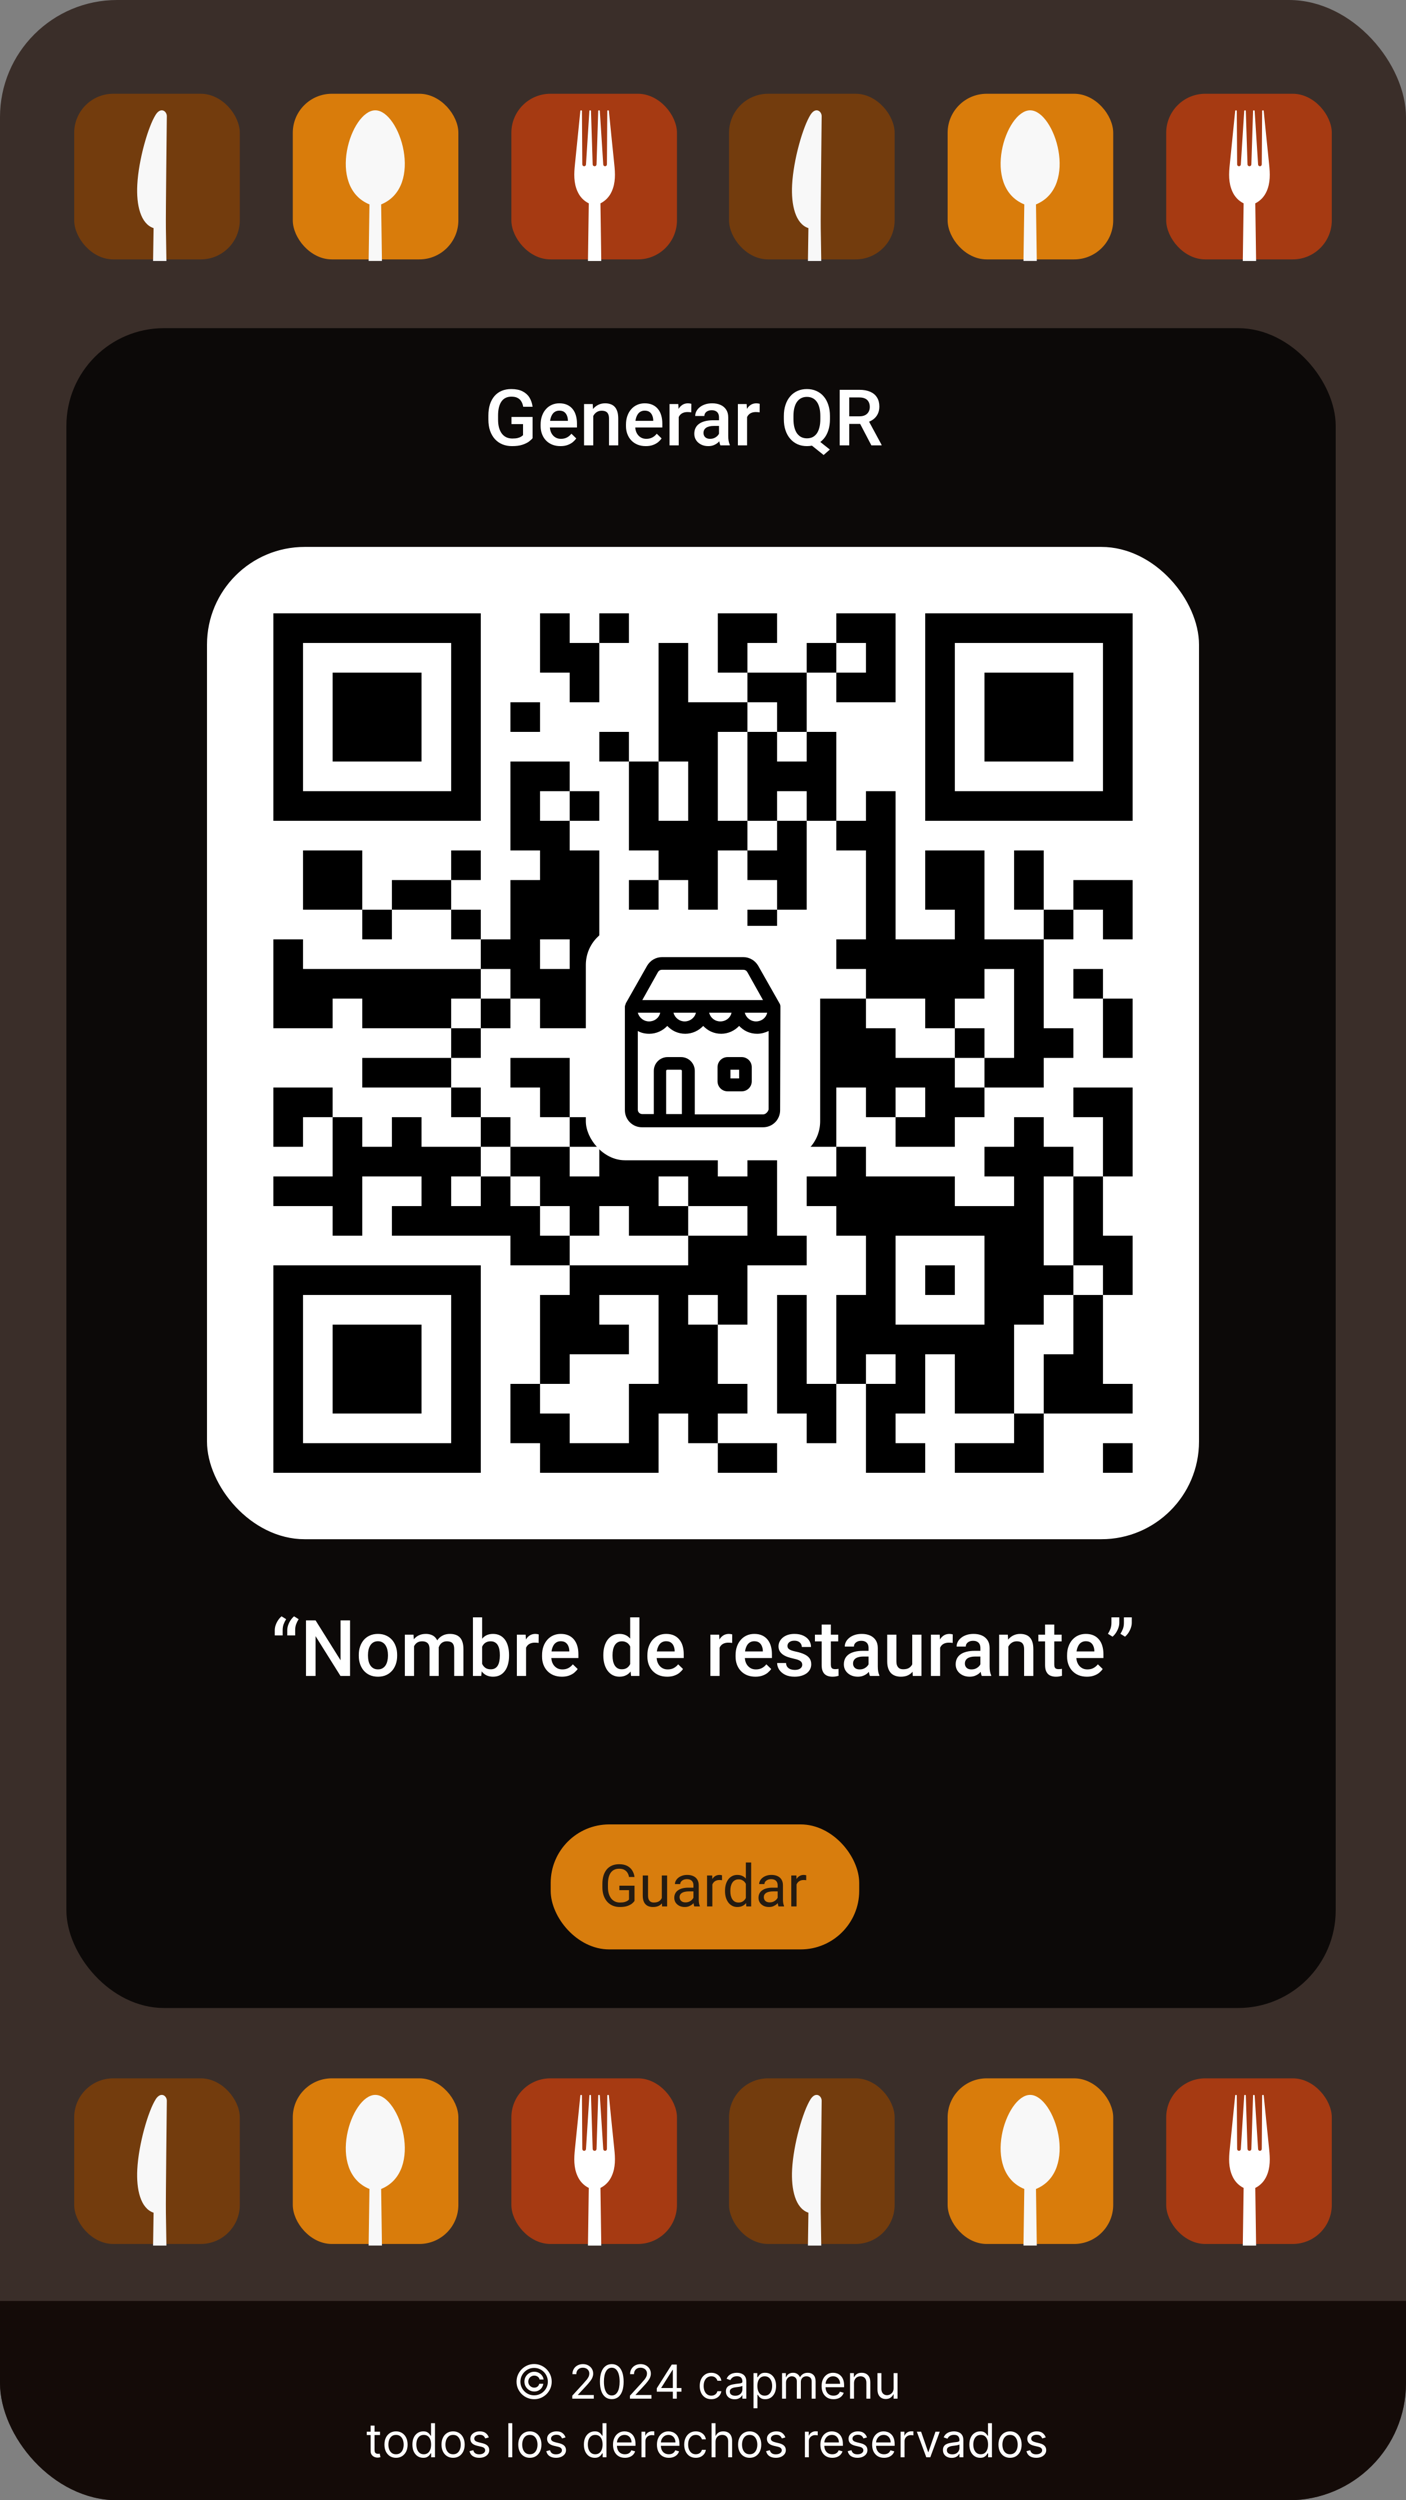 <svg width="360" height="640" viewBox="0 0 360 640" fill="none" xmlns="http://www.w3.org/2000/svg">
<rect x="0" y="0" width="360" height="640" fill="#808080" stroke="none"/>
<g clip-path="url(#clip0_668_1685)">
<rect width="360" height="640" rx="30" fill="#3A2E29"/>
<g clip-path="url(#clip1_668_1685)">
<rect x="-69" y="589" width="499" height="51" fill="#0B0300" fill-opacity="0.8"/>
<path d="M134.271 609.636C134.271 609.17 134.385 608.746 134.612 608.362C134.84 607.979 135.145 607.673 135.529 607.446C135.912 607.219 136.337 607.105 136.803 607.105C137.206 607.105 137.578 607.192 137.919 607.365C138.263 607.538 138.547 607.776 138.771 608.077C138.996 608.375 139.135 608.713 139.189 609.091H138.158C138.101 608.798 137.943 608.56 137.685 608.375C137.426 608.188 137.132 608.094 136.803 608.094C136.519 608.094 136.26 608.163 136.027 608.303C135.794 608.442 135.608 608.628 135.469 608.861C135.33 609.094 135.26 609.352 135.26 609.636C135.26 609.92 135.33 610.179 135.469 610.412C135.608 610.645 135.794 610.831 136.027 610.97C136.26 611.109 136.519 611.179 136.803 611.179C137.132 611.179 137.411 611.087 137.638 610.902C137.868 610.714 138.013 610.474 138.073 610.182H139.104C139.05 610.56 138.918 610.899 138.708 611.2C138.497 611.499 138.227 611.734 137.898 611.908C137.571 612.081 137.206 612.168 136.803 612.168C136.337 612.168 135.912 612.054 135.529 611.827C135.145 611.599 134.84 611.294 134.612 610.911C134.385 610.527 134.271 610.102 134.271 609.636ZM136.76 614.136C136.141 614.136 135.558 614.02 135.013 613.787C134.47 613.554 133.992 613.232 133.577 612.82C133.165 612.405 132.841 611.926 132.605 611.384C132.372 610.841 132.257 610.259 132.26 609.636C132.263 609.014 132.381 608.432 132.614 607.889C132.85 607.347 133.173 606.869 133.585 606.457C133.997 606.043 134.475 605.719 135.017 605.486C135.56 605.253 136.141 605.136 136.76 605.136C137.382 605.136 137.965 605.253 138.507 605.486C139.053 605.719 139.53 606.043 139.939 606.457C140.351 606.869 140.673 607.347 140.906 607.889C141.139 608.432 141.257 609.014 141.26 609.636C141.263 610.259 141.148 610.841 140.915 611.384C140.682 611.926 140.36 612.405 139.948 612.82C139.536 613.232 139.057 613.554 138.512 613.787C137.966 614.02 137.382 614.136 136.76 614.136ZM136.76 613.148C137.246 613.148 137.702 613.057 138.128 612.875C138.554 612.693 138.928 612.442 139.249 612.121C139.57 611.8 139.821 611.428 140.003 611.004C140.185 610.578 140.274 610.124 140.271 609.641C140.269 609.155 140.176 608.699 139.994 608.273C139.813 607.847 139.561 607.473 139.24 607.152C138.919 606.831 138.547 606.58 138.124 606.398C137.7 606.216 137.246 606.125 136.76 606.125C136.277 606.125 135.824 606.216 135.401 606.398C134.977 606.58 134.605 606.832 134.284 607.156C133.963 607.477 133.71 607.851 133.526 608.277C133.344 608.7 133.252 609.155 133.249 609.641C133.246 610.121 133.335 610.574 133.517 611C133.699 611.423 133.95 611.795 134.271 612.116C134.595 612.437 134.969 612.69 135.392 612.875C135.818 613.057 136.274 613.148 136.76 613.148ZM146.53 614V613.233L149.411 610.08C149.749 609.71 150.028 609.389 150.246 609.116C150.465 608.841 150.627 608.582 150.732 608.341C150.84 608.097 150.894 607.841 150.894 607.574C150.894 607.267 150.82 607.001 150.672 606.777C150.528 606.553 150.329 606.379 150.076 606.257C149.823 606.135 149.539 606.074 149.224 606.074C148.888 606.074 148.596 606.143 148.346 606.283C148.099 606.419 147.907 606.611 147.77 606.858C147.637 607.105 147.57 607.395 147.57 607.727H146.564C146.564 607.216 146.682 606.767 146.918 606.381C147.154 605.994 147.475 605.693 147.881 605.477C148.29 605.261 148.749 605.153 149.258 605.153C149.769 605.153 150.222 605.261 150.617 605.477C151.012 605.693 151.322 605.984 151.546 606.351C151.77 606.717 151.883 607.125 151.883 607.574C151.883 607.895 151.824 608.209 151.708 608.516C151.594 608.82 151.395 609.159 151.111 609.534C150.83 609.906 150.439 610.361 149.939 610.898L147.979 612.994V613.062H152.036V614H146.53ZM156.643 614.119C156.001 614.119 155.454 613.945 155.002 613.595C154.55 613.243 154.205 612.733 153.966 612.065C153.728 611.395 153.608 610.585 153.608 609.636C153.608 608.693 153.728 607.888 153.966 607.22C154.208 606.55 154.555 606.038 155.006 605.686C155.461 605.331 156.006 605.153 156.643 605.153C157.279 605.153 157.823 605.331 158.275 605.686C158.729 606.038 159.076 606.55 159.314 607.22C159.556 607.888 159.677 608.693 159.677 609.636C159.677 610.585 159.557 611.395 159.319 612.065C159.08 612.733 158.735 613.243 158.283 613.595C157.831 613.945 157.285 614.119 156.643 614.119ZM156.643 613.182C157.279 613.182 157.773 612.875 158.126 612.261C158.478 611.648 158.654 610.773 158.654 609.636C158.654 608.881 158.573 608.237 158.411 607.706C158.252 607.175 158.022 606.77 157.721 606.491C157.422 606.213 157.063 606.074 156.643 606.074C156.012 606.074 155.519 606.385 155.164 607.007C154.809 607.626 154.631 608.503 154.631 609.636C154.631 610.392 154.711 611.034 154.87 611.562C155.029 612.091 155.258 612.493 155.556 612.768C155.857 613.044 156.219 613.182 156.643 613.182ZM161.296 614V613.233L164.177 610.08C164.515 609.71 164.793 609.389 165.012 609.116C165.231 608.841 165.393 608.582 165.498 608.341C165.606 608.097 165.66 607.841 165.66 607.574C165.66 607.267 165.586 607.001 165.438 606.777C165.293 606.553 165.094 606.379 164.841 606.257C164.589 606.135 164.305 606.074 163.989 606.074C163.654 606.074 163.361 606.143 163.111 606.283C162.864 606.419 162.672 606.611 162.536 606.858C162.403 607.105 162.336 607.395 162.336 607.727H161.33C161.33 607.216 161.448 606.767 161.684 606.381C161.92 605.994 162.241 605.693 162.647 605.477C163.056 605.261 163.515 605.153 164.023 605.153C164.535 605.153 164.988 605.261 165.383 605.477C165.778 605.693 166.087 605.984 166.312 606.351C166.536 606.717 166.648 607.125 166.648 607.574C166.648 607.895 166.59 608.209 166.474 608.516C166.36 608.82 166.161 609.159 165.877 609.534C165.596 609.906 165.205 610.361 164.705 610.898L162.745 612.994V613.062H166.802V614H161.296ZM168.17 612.21V611.341L172.005 605.273H172.635V606.619H172.209L169.312 611.205V611.273H174.476V612.21H168.17ZM172.278 614V611.946V611.541V605.273H173.283V614H172.278ZM182.124 614.136C181.511 614.136 180.982 613.991 180.539 613.702C180.096 613.412 179.755 613.013 179.517 612.504C179.278 611.996 179.159 611.415 179.159 610.761C179.159 610.097 179.281 609.51 179.525 609.001C179.772 608.49 180.116 608.091 180.556 607.804C180.999 607.514 181.517 607.369 182.107 607.369C182.568 607.369 182.982 607.455 183.352 607.625C183.721 607.795 184.024 608.034 184.259 608.341C184.495 608.648 184.642 609.006 184.698 609.415H183.693C183.616 609.116 183.445 608.852 183.181 608.622C182.92 608.389 182.568 608.273 182.124 608.273C181.732 608.273 181.389 608.375 181.093 608.58C180.801 608.781 180.572 609.067 180.407 609.436C180.245 609.803 180.164 610.233 180.164 610.727C180.164 611.233 180.244 611.673 180.403 612.048C180.565 612.423 180.792 612.714 181.085 612.922C181.38 613.129 181.727 613.233 182.124 613.233C182.386 613.233 182.623 613.188 182.836 613.097C183.049 613.006 183.23 612.875 183.377 612.705C183.525 612.534 183.63 612.33 183.693 612.091H184.698C184.642 612.477 184.501 612.825 184.276 613.135C184.055 613.442 183.761 613.686 183.394 613.868C183.031 614.047 182.607 614.136 182.124 614.136ZM188.095 614.153C187.68 614.153 187.303 614.075 186.965 613.919C186.627 613.76 186.359 613.531 186.16 613.233C185.961 612.932 185.862 612.568 185.862 612.142C185.862 611.767 185.936 611.463 186.083 611.23C186.231 610.994 186.428 610.81 186.676 610.676C186.923 610.543 187.195 610.443 187.494 610.378C187.795 610.31 188.097 610.256 188.401 610.216C188.799 610.165 189.122 610.126 189.369 610.101C189.619 610.072 189.801 610.026 189.914 609.96C190.031 609.895 190.089 609.781 190.089 609.619V609.585C190.089 609.165 189.974 608.838 189.744 608.605C189.517 608.372 189.171 608.256 188.708 608.256C188.228 608.256 187.852 608.361 187.579 608.571C187.306 608.781 187.115 609.006 187.004 609.244L186.049 608.903C186.22 608.506 186.447 608.196 186.731 607.974C187.018 607.75 187.33 607.594 187.669 607.506C188.009 607.415 188.345 607.369 188.674 607.369C188.884 607.369 189.126 607.395 189.399 607.446C189.674 607.494 189.94 607.595 190.195 607.749C190.454 607.902 190.669 608.134 190.839 608.443C191.009 608.753 191.095 609.168 191.095 609.688V614H190.089V613.114H190.038C189.97 613.256 189.856 613.408 189.697 613.57C189.538 613.732 189.326 613.869 189.062 613.983C188.798 614.097 188.475 614.153 188.095 614.153ZM188.248 613.25C188.646 613.25 188.981 613.172 189.254 613.016C189.529 612.859 189.737 612.658 189.876 612.411C190.018 612.163 190.089 611.903 190.089 611.631V610.71C190.046 610.761 189.953 610.808 189.808 610.851C189.666 610.891 189.501 610.926 189.313 610.957C189.129 610.986 188.948 611.011 188.772 611.034C188.599 611.054 188.458 611.071 188.35 611.085C188.089 611.119 187.845 611.175 187.617 611.251C187.393 611.325 187.211 611.437 187.072 611.588C186.936 611.736 186.867 611.937 186.867 612.193C186.867 612.543 186.997 612.807 187.255 612.986C187.517 613.162 187.847 613.25 188.248 613.25ZM192.93 616.455V607.455H193.902V608.494H194.021C194.095 608.381 194.197 608.236 194.328 608.06C194.461 607.881 194.652 607.722 194.899 607.582C195.149 607.44 195.487 607.369 195.913 607.369C196.464 607.369 196.95 607.507 197.371 607.783C197.791 608.058 198.119 608.449 198.355 608.955C198.591 609.46 198.709 610.057 198.709 610.744C198.709 611.438 198.591 612.038 198.355 612.547C198.119 613.053 197.792 613.445 197.375 613.723C196.957 613.999 196.476 614.136 195.93 614.136C195.51 614.136 195.173 614.067 194.92 613.928C194.667 613.786 194.473 613.625 194.336 613.446C194.2 613.264 194.095 613.114 194.021 612.994H193.936V616.455H192.93ZM193.919 610.727C193.919 611.222 193.991 611.658 194.136 612.036C194.281 612.411 194.493 612.705 194.771 612.918C195.05 613.128 195.39 613.233 195.794 613.233C196.214 613.233 196.565 613.122 196.846 612.901C197.131 612.676 197.344 612.375 197.486 611.997C197.631 611.616 197.703 611.193 197.703 610.727C197.703 610.267 197.632 609.852 197.49 609.483C197.351 609.111 197.139 608.817 196.855 608.601C196.574 608.382 196.22 608.273 195.794 608.273C195.385 608.273 195.041 608.376 194.763 608.584C194.484 608.788 194.274 609.075 194.132 609.445C193.99 609.811 193.919 610.239 193.919 610.727ZM200.243 614V607.455H201.214V608.477H201.3C201.436 608.128 201.656 607.857 201.96 607.663C202.264 607.467 202.629 607.369 203.055 607.369C203.487 607.369 203.846 607.467 204.133 607.663C204.423 607.857 204.649 608.128 204.811 608.477H204.879C205.047 608.139 205.298 607.871 205.633 607.672C205.969 607.47 206.371 607.369 206.839 607.369C207.425 607.369 207.903 607.553 208.275 607.919C208.648 608.283 208.834 608.849 208.834 609.619V614H207.828V609.619C207.828 609.136 207.696 608.791 207.432 608.584C207.167 608.376 206.856 608.273 206.498 608.273C206.038 608.273 205.682 608.412 205.429 608.69C205.176 608.966 205.05 609.315 205.05 609.739V614H204.027V609.517C204.027 609.145 203.906 608.845 203.665 608.618C203.423 608.388 203.112 608.273 202.731 608.273C202.47 608.273 202.226 608.342 201.998 608.482C201.774 608.621 201.592 608.814 201.453 609.061C201.317 609.305 201.248 609.588 201.248 609.909V614H200.243ZM213.417 614.136C212.786 614.136 212.242 613.997 211.785 613.719C211.33 613.438 210.979 613.045 210.732 612.543C210.488 612.037 210.366 611.449 210.366 610.778C210.366 610.108 210.488 609.517 210.732 609.006C210.979 608.491 211.323 608.091 211.763 607.804C212.206 607.514 212.724 607.369 213.314 607.369C213.655 607.369 213.992 607.426 214.324 607.54C214.657 607.653 214.959 607.838 215.232 608.094C215.505 608.347 215.722 608.682 215.884 609.099C216.046 609.517 216.127 610.031 216.127 610.642V611.068H211.081V610.199H215.104C215.104 609.83 215.03 609.5 214.883 609.21C214.738 608.92 214.53 608.692 214.26 608.524C213.993 608.357 213.678 608.273 213.314 608.273C212.914 608.273 212.567 608.372 212.275 608.571C211.985 608.767 211.762 609.023 211.606 609.338C211.449 609.653 211.371 609.991 211.371 610.352V610.932C211.371 611.426 211.456 611.845 211.627 612.189C211.8 612.53 212.04 612.79 212.347 612.969C212.654 613.145 213.01 613.233 213.417 613.233C213.681 613.233 213.92 613.196 214.133 613.122C214.349 613.045 214.535 612.932 214.691 612.781C214.847 612.628 214.968 612.437 215.053 612.21L216.025 612.483C215.922 612.812 215.751 613.102 215.509 613.352C215.268 613.599 214.969 613.793 214.614 613.932C214.259 614.068 213.86 614.136 213.417 614.136ZM218.662 610.062V614H217.657V607.455H218.628V608.477H218.714C218.867 608.145 219.1 607.878 219.412 607.676C219.725 607.472 220.128 607.369 220.623 607.369C221.066 607.369 221.454 607.46 221.786 607.642C222.118 607.821 222.377 608.094 222.562 608.46C222.746 608.824 222.839 609.284 222.839 609.841V614H221.833V609.909C221.833 609.395 221.699 608.994 221.432 608.707C221.165 608.418 220.799 608.273 220.333 608.273C220.012 608.273 219.725 608.342 219.472 608.482C219.222 608.621 219.025 608.824 218.88 609.091C218.735 609.358 218.662 609.682 218.662 610.062ZM228.801 611.324V607.455H229.807V614H228.801V612.892H228.733C228.58 613.224 228.341 613.507 228.017 613.74C227.693 613.97 227.284 614.085 226.79 614.085C226.381 614.085 226.017 613.996 225.699 613.817C225.381 613.635 225.131 613.362 224.949 612.999C224.767 612.632 224.676 612.17 224.676 611.614V607.455H225.682V611.545C225.682 612.023 225.816 612.403 226.083 612.688C226.352 612.972 226.696 613.114 227.114 613.114C227.364 613.114 227.618 613.05 227.877 612.922C228.138 612.794 228.357 612.598 228.533 612.334C228.712 612.07 228.801 611.733 228.801 611.324ZM97.298 622.455V623.307H93.906V622.455H97.298ZM94.895 620.886H95.901V627.125C95.901 627.409 95.942 627.622 96.024 627.764C96.109 627.903 96.217 627.997 96.348 628.045C96.481 628.091 96.622 628.114 96.77 628.114C96.881 628.114 96.972 628.108 97.043 628.097C97.114 628.082 97.171 628.071 97.213 628.062L97.418 628.966C97.349 628.991 97.254 629.017 97.132 629.043C97.01 629.071 96.855 629.085 96.668 629.085C96.383 629.085 96.105 629.024 95.832 628.902C95.562 628.78 95.338 628.594 95.159 628.344C94.983 628.094 94.895 627.778 94.895 627.398V620.886ZM101.4 629.136C100.809 629.136 100.29 628.996 99.844 628.714C99.401 628.433 99.055 628.04 98.805 627.534C98.558 627.028 98.434 626.437 98.434 625.761C98.434 625.08 98.558 624.484 98.805 623.976C99.055 623.467 99.401 623.072 99.844 622.791C100.29 622.51 100.809 622.369 101.4 622.369C101.991 622.369 102.508 622.51 102.951 622.791C103.397 623.072 103.744 623.467 103.991 623.976C104.241 624.484 104.366 625.08 104.366 625.761C104.366 626.437 104.241 627.028 103.991 627.534C103.744 628.04 103.397 628.433 102.951 628.714C102.508 628.996 101.991 629.136 101.4 629.136ZM101.4 628.233C101.849 628.233 102.218 628.118 102.508 627.888C102.798 627.658 103.012 627.355 103.151 626.98C103.29 626.605 103.36 626.199 103.36 625.761C103.36 625.324 103.29 624.916 103.151 624.538C103.012 624.161 102.798 623.855 102.508 623.622C102.218 623.389 101.849 623.273 101.4 623.273C100.951 623.273 100.582 623.389 100.292 623.622C100.002 623.855 99.788 624.161 99.648 624.538C99.509 624.916 99.44 625.324 99.44 625.761C99.44 626.199 99.509 626.605 99.648 626.98C99.788 627.355 100.002 627.658 100.292 627.888C100.582 628.118 100.951 628.233 101.4 628.233ZM108.373 629.136C107.827 629.136 107.346 628.999 106.928 628.723C106.51 628.445 106.184 628.053 105.948 627.547C105.712 627.038 105.594 626.438 105.594 625.744C105.594 625.057 105.712 624.46 105.948 623.955C106.184 623.449 106.512 623.058 106.932 622.783C107.353 622.507 107.838 622.369 108.39 622.369C108.816 622.369 109.152 622.44 109.4 622.582C109.65 622.722 109.84 622.881 109.971 623.06C110.104 623.236 110.208 623.381 110.282 623.494H110.367V620.273H111.373V629H110.401V627.994H110.282C110.208 628.114 110.103 628.264 109.966 628.446C109.83 628.625 109.635 628.786 109.382 628.928C109.13 629.067 108.793 629.136 108.373 629.136ZM108.509 628.233C108.912 628.233 109.253 628.128 109.532 627.918C109.81 627.705 110.022 627.411 110.167 627.036C110.311 626.658 110.384 626.222 110.384 625.727C110.384 625.239 110.313 624.811 110.171 624.445C110.029 624.075 109.819 623.788 109.54 623.584C109.262 623.376 108.918 623.273 108.509 623.273C108.083 623.273 107.728 623.382 107.444 623.601C107.162 623.817 106.951 624.111 106.809 624.483C106.669 624.852 106.6 625.267 106.6 625.727C106.6 626.193 106.671 626.616 106.813 626.997C106.958 627.375 107.171 627.676 107.452 627.901C107.736 628.122 108.088 628.233 108.509 628.233ZM116.013 629.136C115.422 629.136 114.904 628.996 114.458 628.714C114.015 628.433 113.668 628.04 113.418 627.534C113.171 627.028 113.047 626.437 113.047 625.761C113.047 625.08 113.171 624.484 113.418 623.976C113.668 623.467 114.015 623.072 114.458 622.791C114.904 622.51 115.422 622.369 116.013 622.369C116.604 622.369 117.121 622.51 117.564 622.791C118.01 623.072 118.357 623.467 118.604 623.976C118.854 624.484 118.979 625.08 118.979 625.761C118.979 626.437 118.854 627.028 118.604 627.534C118.357 628.04 118.01 628.433 117.564 628.714C117.121 628.996 116.604 629.136 116.013 629.136ZM116.013 628.233C116.462 628.233 116.831 628.118 117.121 627.888C117.411 627.658 117.625 627.355 117.765 626.98C117.904 626.605 117.973 626.199 117.973 625.761C117.973 625.324 117.904 624.916 117.765 624.538C117.625 624.161 117.411 623.855 117.121 623.622C116.831 623.389 116.462 623.273 116.013 623.273C115.564 623.273 115.195 623.389 114.905 623.622C114.615 623.855 114.401 624.161 114.262 624.538C114.123 624.916 114.053 625.324 114.053 625.761C114.053 626.199 114.123 626.605 114.262 626.98C114.401 627.355 114.615 627.658 114.905 627.888C115.195 628.118 115.564 628.233 116.013 628.233ZM125.151 623.92L124.247 624.176C124.19 624.026 124.107 623.879 123.996 623.737C123.888 623.592 123.74 623.473 123.553 623.379C123.365 623.286 123.125 623.239 122.832 623.239C122.432 623.239 122.098 623.331 121.831 623.516C121.567 623.697 121.435 623.929 121.435 624.21C121.435 624.46 121.526 624.658 121.707 624.803C121.889 624.947 122.173 625.068 122.56 625.165L123.531 625.403C124.116 625.545 124.553 625.763 124.839 626.055C125.126 626.345 125.27 626.719 125.27 627.176C125.27 627.551 125.162 627.886 124.946 628.182C124.733 628.477 124.435 628.71 124.051 628.881C123.668 629.051 123.222 629.136 122.713 629.136C122.045 629.136 121.493 628.991 121.055 628.702C120.618 628.412 120.341 627.989 120.224 627.432L121.179 627.193C121.27 627.545 121.442 627.81 121.695 627.986C121.95 628.162 122.284 628.25 122.696 628.25C123.165 628.25 123.537 628.151 123.812 627.952C124.091 627.75 124.23 627.509 124.23 627.227C124.23 627 124.151 626.81 123.991 626.656C123.832 626.5 123.588 626.384 123.259 626.307L122.168 626.051C121.568 625.909 121.128 625.689 120.847 625.391C120.568 625.089 120.429 624.713 120.429 624.261C120.429 623.892 120.533 623.565 120.74 623.281C120.95 622.997 121.236 622.774 121.597 622.612C121.96 622.45 122.372 622.369 122.832 622.369C123.48 622.369 123.989 622.511 124.358 622.795C124.73 623.08 124.994 623.455 125.151 623.92ZM131.164 620.273V629H130.159V620.273H131.164ZM135.665 629.136C135.075 629.136 134.556 628.996 134.11 628.714C133.667 628.433 133.32 628.04 133.07 627.534C132.823 627.028 132.7 626.437 132.7 625.761C132.7 625.08 132.823 624.484 133.07 623.976C133.32 623.467 133.667 623.072 134.11 622.791C134.556 622.51 135.075 622.369 135.665 622.369C136.256 622.369 136.773 622.51 137.217 622.791C137.663 623.072 138.009 623.467 138.256 623.976C138.506 624.484 138.631 625.08 138.631 625.761C138.631 626.437 138.506 627.028 138.256 627.534C138.009 628.04 137.663 628.433 137.217 628.714C136.773 628.996 136.256 629.136 135.665 629.136ZM135.665 628.233C136.114 628.233 136.484 628.118 136.773 627.888C137.063 627.658 137.278 627.355 137.417 626.98C137.556 626.605 137.626 626.199 137.626 625.761C137.626 625.324 137.556 624.916 137.417 624.538C137.278 624.161 137.063 623.855 136.773 623.622C136.484 623.389 136.114 623.273 135.665 623.273C135.217 623.273 134.847 623.389 134.558 623.622C134.268 623.855 134.053 624.161 133.914 624.538C133.775 624.916 133.705 625.324 133.705 625.761C133.705 626.199 133.775 626.605 133.914 626.98C134.053 627.355 134.268 627.658 134.558 627.888C134.847 628.118 135.217 628.233 135.665 628.233ZM144.803 623.92L143.9 624.176C143.843 624.026 143.759 623.879 143.648 623.737C143.54 623.592 143.392 623.473 143.205 623.379C143.017 623.286 142.777 623.239 142.485 623.239C142.084 623.239 141.75 623.331 141.483 623.516C141.219 623.697 141.087 623.929 141.087 624.21C141.087 624.46 141.178 624.658 141.36 624.803C141.542 624.947 141.826 625.068 142.212 625.165L143.184 625.403C143.769 625.545 144.205 625.763 144.492 626.055C144.779 626.345 144.922 626.719 144.922 627.176C144.922 627.551 144.814 627.886 144.598 628.182C144.385 628.477 144.087 628.71 143.703 628.881C143.32 629.051 142.874 629.136 142.365 629.136C141.698 629.136 141.145 628.991 140.708 628.702C140.27 628.412 139.993 627.989 139.877 627.432L140.831 627.193C140.922 627.545 141.094 627.81 141.347 627.986C141.603 628.162 141.936 628.25 142.348 628.25C142.817 628.25 143.189 628.151 143.465 627.952C143.743 627.75 143.882 627.509 143.882 627.227C143.882 627 143.803 626.81 143.644 626.656C143.485 626.5 143.24 626.384 142.911 626.307L141.82 626.051C141.221 625.909 140.78 625.689 140.499 625.391C140.221 625.089 140.081 624.713 140.081 624.261C140.081 623.892 140.185 623.565 140.392 623.281C140.603 622.997 140.888 622.774 141.249 622.612C141.613 622.45 142.025 622.369 142.485 622.369C143.132 622.369 143.641 622.511 144.01 622.795C144.382 623.08 144.647 623.455 144.803 623.92ZM152.283 629.136C151.737 629.136 151.256 628.999 150.838 628.723C150.42 628.445 150.094 628.053 149.858 627.547C149.622 627.038 149.504 626.438 149.504 625.744C149.504 625.057 149.622 624.46 149.858 623.955C150.094 623.449 150.422 623.058 150.842 622.783C151.263 622.507 151.749 622.369 152.3 622.369C152.726 622.369 153.063 622.44 153.31 622.582C153.56 622.722 153.75 622.881 153.881 623.06C154.014 623.236 154.118 623.381 154.192 623.494H154.277V620.273H155.283V629H154.311V627.994H154.192C154.118 628.114 154.013 628.264 153.876 628.446C153.74 628.625 153.545 628.786 153.293 628.928C153.04 629.067 152.703 629.136 152.283 629.136ZM152.419 628.233C152.822 628.233 153.163 628.128 153.442 627.918C153.72 627.705 153.932 627.411 154.077 627.036C154.222 626.658 154.294 626.222 154.294 625.727C154.294 625.239 154.223 624.811 154.081 624.445C153.939 624.075 153.729 623.788 153.45 623.584C153.172 623.376 152.828 623.273 152.419 623.273C151.993 623.273 151.638 623.382 151.354 623.601C151.072 623.817 150.861 624.111 150.719 624.483C150.58 624.852 150.51 625.267 150.51 625.727C150.51 626.193 150.581 626.616 150.723 626.997C150.868 627.375 151.081 627.676 151.362 627.901C151.646 628.122 151.999 628.233 152.419 628.233ZM160.009 629.136C159.378 629.136 158.834 628.997 158.376 628.719C157.922 628.438 157.571 628.045 157.324 627.543C157.08 627.037 156.957 626.449 156.957 625.778C156.957 625.108 157.08 624.517 157.324 624.006C157.571 623.491 157.915 623.091 158.355 622.804C158.798 622.514 159.315 622.369 159.906 622.369C160.247 622.369 160.584 622.426 160.916 622.54C161.249 622.653 161.551 622.838 161.824 623.094C162.097 623.347 162.314 623.682 162.476 624.099C162.638 624.517 162.719 625.031 162.719 625.642V626.068H157.673V625.199H161.696C161.696 624.83 161.622 624.5 161.474 624.21C161.33 623.92 161.122 623.692 160.852 623.524C160.585 623.357 160.27 623.273 159.906 623.273C159.506 623.273 159.159 623.372 158.866 623.571C158.577 623.767 158.354 624.023 158.197 624.338C158.041 624.653 157.963 624.991 157.963 625.352V625.932C157.963 626.426 158.048 626.845 158.219 627.189C158.392 627.53 158.632 627.79 158.939 627.969C159.246 628.145 159.602 628.233 160.009 628.233C160.273 628.233 160.511 628.196 160.724 628.122C160.94 628.045 161.126 627.932 161.283 627.781C161.439 627.628 161.56 627.437 161.645 627.21L162.616 627.483C162.514 627.812 162.342 628.102 162.101 628.352C161.859 628.599 161.561 628.793 161.206 628.932C160.851 629.068 160.452 629.136 160.009 629.136ZM164.249 629V622.455H165.22V623.443H165.288C165.408 623.119 165.624 622.857 165.936 622.655C166.249 622.453 166.601 622.352 166.993 622.352C167.067 622.352 167.159 622.354 167.27 622.357C167.381 622.359 167.464 622.364 167.521 622.369V623.392C167.487 623.384 167.409 623.371 167.287 623.354C167.168 623.334 167.041 623.324 166.908 623.324C166.589 623.324 166.305 623.391 166.055 623.524C165.808 623.655 165.612 623.837 165.467 624.07C165.325 624.3 165.254 624.562 165.254 624.858V629H164.249ZM171.259 629.136C170.628 629.136 170.084 628.997 169.626 628.719C169.172 628.438 168.821 628.045 168.574 627.543C168.33 627.037 168.207 626.449 168.207 625.778C168.207 625.108 168.33 624.517 168.574 624.006C168.821 623.491 169.165 623.091 169.605 622.804C170.048 622.514 170.565 622.369 171.156 622.369C171.497 622.369 171.834 622.426 172.166 622.54C172.499 622.653 172.801 622.838 173.074 623.094C173.347 623.347 173.564 623.682 173.726 624.099C173.888 624.517 173.969 625.031 173.969 625.642V626.068H168.923V625.199H172.946C172.946 624.83 172.872 624.5 172.724 624.21C172.58 623.92 172.372 623.692 172.102 623.524C171.835 623.357 171.52 623.273 171.156 623.273C170.756 623.273 170.409 623.372 170.116 623.571C169.827 623.767 169.604 624.023 169.447 624.338C169.291 624.653 169.213 624.991 169.213 625.352V625.932C169.213 626.426 169.298 626.845 169.469 627.189C169.642 627.53 169.882 627.79 170.189 627.969C170.496 628.145 170.852 628.233 171.259 628.233C171.523 628.233 171.761 628.196 171.974 628.122C172.19 628.045 172.376 627.932 172.533 627.781C172.689 627.628 172.81 627.437 172.895 627.21L173.866 627.483C173.764 627.812 173.592 628.102 173.351 628.352C173.109 628.599 172.811 628.793 172.456 628.932C172.101 629.068 171.702 629.136 171.259 629.136ZM178.158 629.136C177.544 629.136 177.016 628.991 176.572 628.702C176.129 628.412 175.788 628.013 175.55 627.504C175.311 626.996 175.192 626.415 175.192 625.761C175.192 625.097 175.314 624.51 175.558 624.001C175.805 623.49 176.149 623.091 176.589 622.804C177.033 622.514 177.55 622.369 178.141 622.369C178.601 622.369 179.016 622.455 179.385 622.625C179.754 622.795 180.057 623.034 180.293 623.341C180.528 623.648 180.675 624.006 180.732 624.415H179.726C179.649 624.116 179.479 623.852 179.214 623.622C178.953 623.389 178.601 623.273 178.158 623.273C177.766 623.273 177.422 623.375 177.126 623.58C176.834 623.781 176.605 624.067 176.44 624.436C176.278 624.803 176.197 625.233 176.197 625.727C176.197 626.233 176.277 626.673 176.436 627.048C176.598 627.423 176.825 627.714 177.118 627.922C177.413 628.129 177.76 628.233 178.158 628.233C178.419 628.233 178.656 628.188 178.869 628.097C179.082 628.006 179.263 627.875 179.411 627.705C179.558 627.534 179.663 627.33 179.726 627.091H180.732C180.675 627.477 180.534 627.825 180.31 628.135C180.088 628.442 179.794 628.686 179.428 628.868C179.064 629.047 178.641 629.136 178.158 629.136ZM183.207 625.062V629H182.202V620.273H183.207V623.477H183.293C183.446 623.139 183.676 622.871 183.983 622.672C184.293 622.47 184.705 622.369 185.219 622.369C185.665 622.369 186.055 622.459 186.391 622.638C186.726 622.814 186.986 623.085 187.17 623.452C187.358 623.815 187.452 624.278 187.452 624.841V629H186.446V624.909C186.446 624.389 186.311 623.987 186.041 623.703C185.774 623.416 185.403 623.273 184.929 623.273C184.599 623.273 184.304 623.342 184.043 623.482C183.784 623.621 183.58 623.824 183.429 624.091C183.281 624.358 183.207 624.682 183.207 625.062ZM191.951 629.136C191.36 629.136 190.841 628.996 190.395 628.714C189.952 628.433 189.605 628.04 189.355 627.534C189.108 627.028 188.985 626.437 188.985 625.761C188.985 625.08 189.108 624.484 189.355 623.976C189.605 623.467 189.952 623.072 190.395 622.791C190.841 622.51 191.36 622.369 191.951 622.369C192.542 622.369 193.059 622.51 193.502 622.791C193.948 623.072 194.294 623.467 194.542 623.976C194.792 624.484 194.917 625.08 194.917 625.761C194.917 626.437 194.792 627.028 194.542 627.534C194.294 628.04 193.948 628.433 193.502 628.714C193.059 628.996 192.542 629.136 191.951 629.136ZM191.951 628.233C192.4 628.233 192.769 628.118 193.059 627.888C193.348 627.658 193.563 627.355 193.702 626.98C193.841 626.605 193.911 626.199 193.911 625.761C193.911 625.324 193.841 624.916 193.702 624.538C193.563 624.161 193.348 623.855 193.059 623.622C192.769 623.389 192.4 623.273 191.951 623.273C191.502 623.273 191.132 623.389 190.843 623.622C190.553 623.855 190.338 624.161 190.199 624.538C190.06 624.916 189.99 625.324 189.99 625.761C189.99 626.199 190.06 626.605 190.199 626.98C190.338 627.355 190.553 627.658 190.843 627.888C191.132 628.118 191.502 628.233 191.951 628.233ZM201.088 623.92L200.185 624.176C200.128 624.026 200.044 623.879 199.933 623.737C199.825 623.592 199.678 623.473 199.49 623.379C199.303 623.286 199.062 623.239 198.77 623.239C198.369 623.239 198.036 623.331 197.768 623.516C197.504 623.697 197.372 623.929 197.372 624.21C197.372 624.46 197.463 624.658 197.645 624.803C197.827 624.947 198.111 625.068 198.497 625.165L199.469 625.403C200.054 625.545 200.49 625.763 200.777 626.055C201.064 626.345 201.207 626.719 201.207 627.176C201.207 627.551 201.099 627.886 200.884 628.182C200.67 628.477 200.372 628.71 199.989 628.881C199.605 629.051 199.159 629.136 198.651 629.136C197.983 629.136 197.43 628.991 196.993 628.702C196.555 628.412 196.278 627.989 196.162 627.432L197.116 627.193C197.207 627.545 197.379 627.81 197.632 627.986C197.888 628.162 198.222 628.25 198.634 628.25C199.102 628.25 199.474 628.151 199.75 627.952C200.028 627.75 200.168 627.509 200.168 627.227C200.168 627 200.088 626.81 199.929 626.656C199.77 626.5 199.526 626.384 199.196 626.307L198.105 626.051C197.506 625.909 197.065 625.689 196.784 625.391C196.506 625.089 196.366 624.713 196.366 624.261C196.366 623.892 196.47 623.565 196.678 623.281C196.888 622.997 197.173 622.774 197.534 622.612C197.898 622.45 198.31 622.369 198.77 622.369C199.418 622.369 199.926 622.511 200.295 622.795C200.668 623.08 200.932 623.455 201.088 623.92ZM206.096 629V622.455H207.068V623.443H207.136C207.255 623.119 207.471 622.857 207.784 622.655C208.096 622.453 208.449 622.352 208.841 622.352C208.914 622.352 209.007 622.354 209.118 622.357C209.228 622.359 209.312 622.364 209.369 622.369V623.392C209.335 623.384 209.257 623.371 209.135 623.354C209.015 623.334 208.889 623.324 208.755 623.324C208.437 623.324 208.153 623.391 207.903 623.524C207.656 623.655 207.46 623.837 207.315 624.07C207.173 624.3 207.102 624.562 207.102 624.858V629H206.096ZM213.106 629.136C212.475 629.136 211.931 628.997 211.474 628.719C211.02 628.438 210.669 628.045 210.422 627.543C210.177 627.037 210.055 626.449 210.055 625.778C210.055 625.108 210.177 624.517 210.422 624.006C210.669 623.491 211.012 623.091 211.453 622.804C211.896 622.514 212.413 622.369 213.004 622.369C213.345 622.369 213.681 622.426 214.014 622.54C214.346 622.653 214.649 622.838 214.922 623.094C215.194 623.347 215.412 623.682 215.574 624.099C215.735 624.517 215.816 625.031 215.816 625.642V626.068H210.771V625.199H214.794C214.794 624.83 214.72 624.5 214.572 624.21C214.427 623.92 214.22 623.692 213.95 623.524C213.683 623.357 213.368 623.273 213.004 623.273C212.603 623.273 212.257 623.372 211.964 623.571C211.674 623.767 211.451 624.023 211.295 624.338C211.139 624.653 211.061 624.991 211.061 625.352V625.932C211.061 626.426 211.146 626.845 211.316 627.189C211.49 627.53 211.73 627.79 212.037 627.969C212.343 628.145 212.7 628.233 213.106 628.233C213.37 628.233 213.609 628.196 213.822 628.122C214.038 628.045 214.224 627.932 214.38 627.781C214.537 627.628 214.657 627.437 214.743 627.21L215.714 627.483C215.612 627.812 215.44 628.102 215.199 628.352C214.957 628.599 214.659 628.793 214.304 628.932C213.949 629.068 213.549 629.136 213.106 629.136ZM221.983 623.92L221.079 624.176C221.022 624.026 220.939 623.879 220.828 623.737C220.72 623.592 220.572 623.473 220.385 623.379C220.197 623.286 219.957 623.239 219.664 623.239C219.264 623.239 218.93 623.331 218.663 623.516C218.399 623.697 218.267 623.929 218.267 624.21C218.267 624.46 218.358 624.658 218.539 624.803C218.721 624.947 219.005 625.068 219.392 625.165L220.363 625.403C220.949 625.545 221.385 625.763 221.672 626.055C221.958 626.345 222.102 626.719 222.102 627.176C222.102 627.551 221.994 627.886 221.778 628.182C221.565 628.477 221.267 628.71 220.883 628.881C220.5 629.051 220.054 629.136 219.545 629.136C218.877 629.136 218.325 628.991 217.887 628.702C217.45 628.412 217.173 627.989 217.056 627.432L218.011 627.193C218.102 627.545 218.274 627.81 218.527 627.986C218.782 628.162 219.116 628.25 219.528 628.25C219.997 628.25 220.369 628.151 220.645 627.952C220.923 627.75 221.062 627.509 221.062 627.227C221.062 627 220.983 626.81 220.824 626.656C220.664 626.5 220.42 626.384 220.091 626.307L219 626.051C218.4 625.909 217.96 625.689 217.679 625.391C217.4 625.089 217.261 624.713 217.261 624.261C217.261 623.892 217.365 623.565 217.572 623.281C217.782 622.997 218.068 622.774 218.429 622.612C218.792 622.45 219.204 622.369 219.664 622.369C220.312 622.369 220.821 622.511 221.19 622.795C221.562 623.08 221.826 623.455 221.983 623.92ZM226.36 629.136C225.729 629.136 225.185 628.997 224.728 628.719C224.273 628.438 223.923 628.045 223.675 627.543C223.431 627.037 223.309 626.449 223.309 625.778C223.309 625.108 223.431 624.517 223.675 624.006C223.923 623.491 224.266 623.091 224.707 622.804C225.15 622.514 225.667 622.369 226.258 622.369C226.599 622.369 226.935 622.426 227.268 622.54C227.6 622.653 227.903 622.838 228.175 623.094C228.448 623.347 228.665 623.682 228.827 624.099C228.989 624.517 229.07 625.031 229.07 625.642V626.068H224.025V625.199H228.048C228.048 624.83 227.974 624.5 227.826 624.21C227.681 623.92 227.474 623.692 227.204 623.524C226.937 623.357 226.621 623.273 226.258 623.273C225.857 623.273 225.511 623.372 225.218 623.571C224.928 623.767 224.705 624.023 224.549 624.338C224.393 624.653 224.315 624.991 224.315 625.352V625.932C224.315 626.426 224.4 626.845 224.57 627.189C224.744 627.53 224.984 627.79 225.29 627.969C225.597 628.145 225.954 628.233 226.36 628.233C226.624 628.233 226.863 628.196 227.076 628.122C227.292 628.045 227.478 627.932 227.634 627.781C227.79 627.628 227.911 627.437 227.996 627.21L228.968 627.483C228.866 627.812 228.694 628.102 228.452 628.352C228.211 628.599 227.913 628.793 227.558 628.932C227.202 629.068 226.803 629.136 226.36 629.136ZM230.6 629V622.455H231.572V623.443H231.64C231.759 623.119 231.975 622.857 232.288 622.655C232.6 622.453 232.952 622.352 233.344 622.352C233.418 622.352 233.511 622.354 233.621 622.357C233.732 622.359 233.816 622.364 233.873 622.369V623.392C233.839 623.384 233.761 623.371 233.638 623.354C233.519 623.334 233.393 623.324 233.259 623.324C232.941 623.324 232.657 623.391 232.407 623.524C232.16 623.655 231.964 623.837 231.819 624.07C231.677 624.3 231.606 624.562 231.606 624.858V629H230.6ZM240.616 622.455L238.196 629H237.173L234.753 622.455H235.844L237.651 627.67H237.719L239.526 622.455H240.616ZM243.671 629.153C243.256 629.153 242.88 629.075 242.542 628.919C242.203 628.76 241.935 628.531 241.736 628.233C241.537 627.932 241.438 627.568 241.438 627.142C241.438 626.767 241.512 626.463 241.659 626.23C241.807 625.994 242.005 625.81 242.252 625.676C242.499 625.543 242.772 625.443 243.07 625.378C243.371 625.31 243.674 625.256 243.978 625.216C244.375 625.165 244.698 625.126 244.945 625.101C245.195 625.072 245.377 625.026 245.49 624.96C245.607 624.895 245.665 624.781 245.665 624.619V624.585C245.665 624.165 245.55 623.838 245.32 623.605C245.093 623.372 244.748 623.256 244.284 623.256C243.804 623.256 243.428 623.361 243.155 623.571C242.882 623.781 242.691 624.006 242.58 624.244L241.625 623.903C241.796 623.506 242.023 623.196 242.307 622.974C242.594 622.75 242.907 622.594 243.245 622.506C243.586 622.415 243.921 622.369 244.25 622.369C244.461 622.369 244.702 622.395 244.975 622.446C245.25 622.494 245.516 622.595 245.772 622.749C246.03 622.902 246.245 623.134 246.415 623.443C246.586 623.753 246.671 624.168 246.671 624.688V629H245.665V628.114H245.614C245.546 628.256 245.432 628.408 245.273 628.57C245.114 628.732 244.902 628.869 244.638 628.983C244.374 629.097 244.051 629.153 243.671 629.153ZM243.824 628.25C244.222 628.25 244.557 628.172 244.83 628.016C245.105 627.859 245.313 627.658 245.452 627.411C245.594 627.163 245.665 626.903 245.665 626.631V625.71C245.623 625.761 245.529 625.808 245.384 625.851C245.242 625.891 245.077 625.926 244.89 625.957C244.705 625.986 244.525 626.011 244.348 626.034C244.175 626.054 244.034 626.071 243.926 626.085C243.665 626.119 243.421 626.175 243.194 626.251C242.969 626.325 242.787 626.437 242.648 626.588C242.512 626.736 242.444 626.937 242.444 627.193C242.444 627.543 242.573 627.807 242.831 627.986C243.093 628.162 243.424 628.25 243.824 628.25ZM250.978 629.136C250.433 629.136 249.951 628.999 249.533 628.723C249.116 628.445 248.789 628.053 248.553 627.547C248.317 627.038 248.2 626.438 248.2 625.744C248.2 625.057 248.317 624.46 248.553 623.955C248.789 623.449 249.117 623.058 249.538 622.783C249.958 622.507 250.444 622.369 250.995 622.369C251.421 622.369 251.758 622.44 252.005 622.582C252.255 622.722 252.445 622.881 252.576 623.06C252.71 623.236 252.813 623.381 252.887 623.494H252.972V620.273H253.978V629H253.006V627.994H252.887C252.813 628.114 252.708 628.264 252.572 628.446C252.435 628.625 252.241 628.786 251.988 628.928C251.735 629.067 251.398 629.136 250.978 629.136ZM251.114 628.233C251.518 628.233 251.859 628.128 252.137 627.918C252.415 627.705 252.627 627.411 252.772 627.036C252.917 626.658 252.989 626.222 252.989 625.727C252.989 625.239 252.918 624.811 252.776 624.445C252.634 624.075 252.424 623.788 252.146 623.584C251.867 623.376 251.523 623.273 251.114 623.273C250.688 623.273 250.333 623.382 250.049 623.601C249.768 623.817 249.556 624.111 249.414 624.483C249.275 624.852 249.205 625.267 249.205 625.727C249.205 626.193 249.276 626.616 249.418 626.997C249.563 627.375 249.776 627.676 250.058 627.901C250.342 628.122 250.694 628.233 251.114 628.233ZM258.619 629.136C258.028 629.136 257.509 628.996 257.063 628.714C256.62 628.433 256.273 628.04 256.023 627.534C255.776 627.028 255.653 626.437 255.653 625.761C255.653 625.08 255.776 624.484 256.023 623.976C256.273 623.467 256.62 623.072 257.063 622.791C257.509 622.51 258.028 622.369 258.619 622.369C259.21 622.369 259.727 622.51 260.17 622.791C260.616 623.072 260.962 623.467 261.21 623.976C261.46 624.484 261.585 625.08 261.585 625.761C261.585 626.437 261.46 627.028 261.21 627.534C260.962 628.04 260.616 628.433 260.17 628.714C259.727 628.996 259.21 629.136 258.619 629.136ZM258.619 628.233C259.067 628.233 259.437 628.118 259.727 627.888C260.016 627.658 260.231 627.355 260.37 626.98C260.509 626.605 260.579 626.199 260.579 625.761C260.579 625.324 260.509 624.916 260.37 624.538C260.231 624.161 260.016 623.855 259.727 623.622C259.437 623.389 259.067 623.273 258.619 623.273C258.17 623.273 257.8 623.389 257.511 623.622C257.221 623.855 257.006 624.161 256.867 624.538C256.728 624.916 256.658 625.324 256.658 625.761C256.658 626.199 256.728 626.605 256.867 626.98C257.006 627.355 257.221 627.658 257.511 627.888C257.8 628.118 258.17 628.233 258.619 628.233ZM267.756 623.92L266.853 624.176C266.796 624.026 266.712 623.879 266.601 623.737C266.493 623.592 266.346 623.473 266.158 623.379C265.971 623.286 265.73 623.239 265.438 623.239C265.037 623.239 264.703 623.331 264.436 623.516C264.172 623.697 264.04 623.929 264.04 624.21C264.04 624.46 264.131 624.658 264.313 624.803C264.495 624.947 264.779 625.068 265.165 625.165L266.137 625.403C266.722 625.545 267.158 625.763 267.445 626.055C267.732 626.345 267.875 626.719 267.875 627.176C267.875 627.551 267.767 627.886 267.551 628.182C267.338 628.477 267.04 628.71 266.657 628.881C266.273 629.051 265.827 629.136 265.319 629.136C264.651 629.136 264.098 628.991 263.661 628.702C263.223 628.412 262.946 627.989 262.83 627.432L263.784 627.193C263.875 627.545 264.047 627.81 264.3 627.986C264.556 628.162 264.89 628.25 265.301 628.25C265.77 628.25 266.142 628.151 266.418 627.952C266.696 627.75 266.836 627.509 266.836 627.227C266.836 627 266.756 626.81 266.597 626.656C266.438 626.5 266.194 626.384 265.864 626.307L264.773 626.051C264.174 625.909 263.733 625.689 263.452 625.391C263.174 625.089 263.034 624.713 263.034 624.261C263.034 623.892 263.138 623.565 263.346 623.281C263.556 622.997 263.841 622.774 264.202 622.612C264.566 622.45 264.978 622.369 265.438 622.369C266.086 622.369 266.594 622.511 266.963 622.795C267.336 623.08 267.6 623.455 267.756 623.92Z" fill="white"/>
</g>
<rect x="17" y="84" width="325" height="430" rx="25" fill="black" fill-opacity="0.8"/>
<rect x="141" y="467" width="79" height="32" rx="15" fill="#D87D0D"/>
<path d="M162.466 482.69V486.594C162.334 486.789 162.124 487.009 161.836 487.253C161.548 487.492 161.15 487.702 160.642 487.883C160.139 488.059 159.49 488.146 158.694 488.146C158.044 488.146 157.446 488.034 156.899 487.81C156.357 487.58 155.886 487.248 155.486 486.813C155.09 486.374 154.783 485.842 154.563 485.217C154.348 484.587 154.241 483.874 154.241 483.078V482.25C154.241 481.455 154.333 480.744 154.519 480.119C154.709 479.494 154.988 478.964 155.354 478.53C155.72 478.09 156.169 477.758 156.702 477.534C157.234 477.304 157.844 477.189 158.533 477.189C159.348 477.189 160.029 477.331 160.576 477.614C161.128 477.893 161.558 478.278 161.865 478.771C162.178 479.265 162.378 479.826 162.466 480.456H161.052C160.989 480.07 160.862 479.719 160.671 479.401C160.486 479.084 160.22 478.83 159.873 478.64C159.526 478.444 159.08 478.347 158.533 478.347C158.04 478.347 157.612 478.437 157.251 478.618C156.89 478.798 156.592 479.057 156.357 479.394C156.123 479.731 155.947 480.139 155.83 480.617C155.718 481.096 155.662 481.635 155.662 482.236V483.078C155.662 483.693 155.732 484.243 155.874 484.726C156.021 485.209 156.228 485.622 156.497 485.964C156.765 486.301 157.085 486.557 157.456 486.733C157.832 486.909 158.247 486.997 158.701 486.997C159.204 486.997 159.612 486.955 159.924 486.872C160.237 486.784 160.481 486.682 160.657 486.564C160.833 486.442 160.967 486.328 161.06 486.22V483.833H158.591V482.69H162.466ZM169.453 486.169V480.075H170.815V488H169.519L169.453 486.169ZM169.709 484.499L170.273 484.484C170.273 485.012 170.217 485.5 170.105 485.949C169.998 486.394 169.822 486.779 169.578 487.106C169.333 487.434 169.014 487.69 168.618 487.875C168.223 488.056 167.742 488.146 167.175 488.146C166.79 488.146 166.436 488.09 166.113 487.978C165.796 487.866 165.522 487.692 165.293 487.458C165.063 487.224 164.885 486.918 164.758 486.542C164.636 486.167 164.575 485.715 164.575 485.188V480.075H165.93V485.202C165.93 485.559 165.969 485.854 166.047 486.088C166.13 486.318 166.24 486.501 166.377 486.638C166.519 486.77 166.675 486.862 166.846 486.916C167.021 486.97 167.202 486.997 167.388 486.997C167.964 486.997 168.42 486.887 168.757 486.667C169.094 486.442 169.336 486.142 169.482 485.766C169.634 485.385 169.709 484.963 169.709 484.499ZM177.554 486.645V482.565C177.554 482.253 177.49 481.982 177.363 481.752C177.241 481.518 177.056 481.337 176.807 481.21C176.558 481.083 176.25 481.02 175.884 481.02C175.542 481.02 175.242 481.079 174.983 481.196C174.729 481.313 174.529 481.467 174.382 481.657C174.241 481.848 174.17 482.053 174.17 482.272H172.815C172.815 481.989 172.888 481.708 173.035 481.43C173.181 481.152 173.391 480.9 173.665 480.676C173.943 480.446 174.275 480.266 174.661 480.134C175.051 479.997 175.486 479.929 175.964 479.929C176.541 479.929 177.048 480.026 177.488 480.222C177.932 480.417 178.279 480.712 178.528 481.108C178.782 481.499 178.909 481.989 178.909 482.58V486.271C178.909 486.535 178.931 486.816 178.975 487.114C179.023 487.412 179.094 487.668 179.187 487.883V488H177.773C177.705 487.844 177.651 487.636 177.612 487.377C177.573 487.114 177.554 486.87 177.554 486.645ZM177.788 483.195L177.803 484.147H176.433C176.047 484.147 175.703 484.179 175.4 484.243C175.098 484.301 174.844 484.392 174.639 484.514C174.434 484.636 174.277 484.79 174.17 484.975C174.062 485.156 174.009 485.368 174.009 485.612C174.009 485.861 174.065 486.088 174.177 486.293C174.29 486.499 174.458 486.662 174.683 486.784C174.912 486.901 175.193 486.96 175.525 486.96C175.94 486.96 176.306 486.872 176.624 486.696C176.941 486.521 177.192 486.306 177.378 486.052C177.568 485.798 177.671 485.551 177.686 485.312L178.264 485.964C178.23 486.169 178.137 486.396 177.986 486.645C177.834 486.894 177.632 487.133 177.378 487.363C177.129 487.587 176.831 487.775 176.484 487.927C176.143 488.073 175.757 488.146 175.327 488.146C174.79 488.146 174.319 488.042 173.914 487.832C173.513 487.622 173.201 487.341 172.976 486.989C172.756 486.633 172.646 486.235 172.646 485.795C172.646 485.371 172.729 484.997 172.896 484.675C173.062 484.348 173.301 484.077 173.613 483.862C173.926 483.642 174.302 483.476 174.741 483.364C175.181 483.251 175.671 483.195 176.213 483.195H177.788ZM182.395 481.32V488H181.04V480.075H182.358L182.395 481.32ZM184.871 480.031L184.863 481.291C184.751 481.267 184.644 481.252 184.541 481.247C184.443 481.237 184.331 481.232 184.204 481.232C183.892 481.232 183.616 481.281 183.376 481.379C183.137 481.477 182.935 481.613 182.769 481.789C182.603 481.965 182.471 482.175 182.373 482.419C182.28 482.658 182.219 482.922 182.19 483.21L181.809 483.43C181.809 482.951 181.855 482.502 181.948 482.082C182.046 481.662 182.195 481.291 182.395 480.969C182.595 480.642 182.849 480.388 183.157 480.207C183.469 480.021 183.84 479.929 184.27 479.929C184.368 479.929 184.48 479.941 184.607 479.965C184.734 479.985 184.822 480.007 184.871 480.031ZM190.972 486.462V476.75H192.334V488H191.089L190.972 486.462ZM185.64 484.125V483.972C185.64 483.366 185.713 482.817 185.859 482.324C186.011 481.826 186.223 481.398 186.497 481.042C186.775 480.686 187.104 480.412 187.485 480.222C187.871 480.026 188.301 479.929 188.774 479.929C189.272 479.929 189.707 480.017 190.078 480.192C190.454 480.363 190.771 480.615 191.03 480.947C191.294 481.274 191.501 481.669 191.653 482.133C191.804 482.597 191.909 483.122 191.968 483.708V484.382C191.914 484.963 191.809 485.485 191.653 485.949C191.501 486.413 191.294 486.809 191.03 487.136C190.771 487.463 190.454 487.714 190.078 487.89C189.702 488.061 189.263 488.146 188.76 488.146C188.296 488.146 187.871 488.046 187.485 487.846C187.104 487.646 186.775 487.365 186.497 487.004C186.223 486.643 186.011 486.218 185.859 485.729C185.713 485.236 185.64 484.702 185.64 484.125ZM187.002 483.972V484.125C187.002 484.521 187.041 484.892 187.119 485.239C187.202 485.585 187.329 485.891 187.5 486.154C187.671 486.418 187.888 486.625 188.152 486.777C188.416 486.923 188.73 486.997 189.097 486.997C189.546 486.997 189.915 486.901 190.203 486.711C190.496 486.521 190.73 486.269 190.906 485.957C191.082 485.644 191.218 485.305 191.316 484.938V483.173C191.257 482.905 191.172 482.646 191.06 482.397C190.952 482.143 190.811 481.918 190.635 481.723C190.464 481.523 190.251 481.364 189.998 481.247C189.749 481.13 189.453 481.071 189.111 481.071C188.74 481.071 188.42 481.149 188.152 481.306C187.888 481.457 187.671 481.667 187.5 481.936C187.329 482.199 187.202 482.507 187.119 482.858C187.041 483.205 187.002 483.576 187.002 483.972ZM199.116 486.645V482.565C199.116 482.253 199.053 481.982 198.926 481.752C198.804 481.518 198.618 481.337 198.369 481.21C198.12 481.083 197.812 481.02 197.446 481.02C197.104 481.02 196.804 481.079 196.545 481.196C196.292 481.313 196.091 481.467 195.945 481.657C195.803 481.848 195.732 482.053 195.732 482.272H194.377C194.377 481.989 194.451 481.708 194.597 481.43C194.744 481.152 194.954 480.9 195.227 480.676C195.505 480.446 195.837 480.266 196.223 480.134C196.614 479.997 197.048 479.929 197.527 479.929C198.103 479.929 198.611 480.026 199.05 480.222C199.495 480.417 199.841 480.712 200.09 481.108C200.344 481.499 200.471 481.989 200.471 482.58V486.271C200.471 486.535 200.493 486.816 200.537 487.114C200.586 487.412 200.657 487.668 200.75 487.883V488H199.336C199.268 487.844 199.214 487.636 199.175 487.377C199.136 487.114 199.116 486.87 199.116 486.645ZM199.351 483.195L199.365 484.147H197.996C197.61 484.147 197.266 484.179 196.963 484.243C196.66 484.301 196.406 484.392 196.201 484.514C195.996 484.636 195.84 484.79 195.732 484.975C195.625 485.156 195.571 485.368 195.571 485.612C195.571 485.861 195.627 486.088 195.74 486.293C195.852 486.499 196.021 486.662 196.245 486.784C196.475 486.901 196.755 486.96 197.087 486.96C197.502 486.96 197.869 486.872 198.186 486.696C198.503 486.521 198.755 486.306 198.94 486.052C199.131 485.798 199.233 485.551 199.248 485.312L199.827 485.964C199.792 486.169 199.7 486.396 199.548 486.645C199.397 486.894 199.194 487.133 198.94 487.363C198.691 487.587 198.394 487.775 198.047 487.927C197.705 488.073 197.319 488.146 196.89 488.146C196.353 488.146 195.881 488.042 195.476 487.832C195.076 487.622 194.763 487.341 194.539 486.989C194.319 486.633 194.209 486.235 194.209 485.795C194.209 485.371 194.292 484.997 194.458 484.675C194.624 484.348 194.863 484.077 195.176 483.862C195.488 483.642 195.864 483.476 196.304 483.364C196.743 483.251 197.234 483.195 197.776 483.195H199.351ZM203.958 481.32V488H202.603V480.075H203.921L203.958 481.32ZM206.433 480.031L206.426 481.291C206.313 481.267 206.206 481.252 206.104 481.247C206.006 481.237 205.894 481.232 205.767 481.232C205.454 481.232 205.178 481.281 204.939 481.379C204.7 481.477 204.497 481.613 204.331 481.789C204.165 481.965 204.033 482.175 203.936 482.419C203.843 482.658 203.782 482.922 203.752 483.21L203.372 483.43C203.372 482.951 203.418 482.502 203.511 482.082C203.608 481.662 203.757 481.291 203.958 480.969C204.158 480.642 204.412 480.388 204.719 480.207C205.032 480.021 205.403 479.929 205.833 479.929C205.93 479.929 206.042 479.941 206.169 479.965C206.296 479.985 206.384 480.007 206.433 480.031Z" fill="#241B12"/>
<path d="M136.363 106.734V112.164C136.161 112.431 135.846 112.724 135.416 113.043C134.993 113.355 134.43 113.626 133.727 113.854C133.023 114.081 132.148 114.195 131.1 114.195C130.208 114.195 129.391 114.046 128.648 113.746C127.906 113.44 127.265 112.994 126.725 112.408C126.191 111.822 125.777 111.109 125.484 110.27C125.191 109.423 125.045 108.46 125.045 107.379V106.393C125.045 105.318 125.178 104.361 125.445 103.521C125.719 102.675 126.109 101.959 126.617 101.373C127.125 100.787 127.737 100.344 128.453 100.045C129.176 99.739 129.993 99.586 130.904 99.586C132.07 99.586 133.033 99.781 133.795 100.172C134.563 100.556 135.156 101.09 135.572 101.773C135.989 102.457 136.253 103.238 136.363 104.117H133.961C133.883 103.622 133.73 103.18 133.502 102.789C133.281 102.398 132.962 102.092 132.545 101.871C132.135 101.643 131.601 101.529 130.943 101.529C130.377 101.529 129.879 101.637 129.449 101.852C129.02 102.066 128.661 102.382 128.375 102.799C128.095 103.215 127.883 103.723 127.74 104.322C127.597 104.921 127.525 105.605 127.525 106.373V107.379C127.525 108.16 127.607 108.854 127.77 109.459C127.939 110.064 128.18 110.576 128.492 110.992C128.811 111.409 129.199 111.725 129.654 111.939C130.11 112.148 130.624 112.252 131.197 112.252C131.757 112.252 132.216 112.206 132.574 112.115C132.932 112.018 133.215 111.904 133.424 111.773C133.639 111.637 133.805 111.507 133.922 111.383V108.561H130.963V106.734H136.363ZM143.502 114.195C142.721 114.195 142.014 114.068 141.383 113.814C140.758 113.554 140.224 113.193 139.781 112.73C139.345 112.268 139.01 111.725 138.775 111.1C138.541 110.475 138.424 109.801 138.424 109.078V108.688C138.424 107.861 138.544 107.112 138.785 106.441C139.026 105.771 139.361 105.198 139.791 104.723C140.221 104.241 140.729 103.873 141.314 103.619C141.9 103.365 142.535 103.238 143.219 103.238C143.974 103.238 144.635 103.365 145.201 103.619C145.768 103.873 146.236 104.231 146.607 104.693C146.985 105.149 147.265 105.693 147.447 106.324C147.636 106.956 147.73 107.652 147.73 108.414V109.42H139.566V107.73H145.406V107.545C145.393 107.122 145.309 106.725 145.152 106.354C145.003 105.982 144.771 105.683 144.459 105.455C144.146 105.227 143.73 105.113 143.209 105.113C142.818 105.113 142.47 105.198 142.164 105.367C141.865 105.53 141.614 105.768 141.412 106.08C141.21 106.393 141.054 106.77 140.943 107.213C140.839 107.649 140.787 108.141 140.787 108.688V109.078C140.787 109.54 140.849 109.97 140.973 110.367C141.103 110.758 141.292 111.1 141.539 111.393C141.786 111.686 142.086 111.917 142.438 112.086C142.789 112.249 143.189 112.33 143.639 112.33C144.205 112.33 144.71 112.216 145.152 111.988C145.595 111.76 145.979 111.438 146.305 111.021L147.545 112.223C147.317 112.555 147.021 112.874 146.656 113.18C146.292 113.479 145.846 113.723 145.318 113.912C144.798 114.101 144.192 114.195 143.502 114.195ZM151.9 105.689V114H149.547V103.434H151.764L151.9 105.689ZM151.48 108.326L150.719 108.316C150.725 107.568 150.829 106.881 151.031 106.256C151.24 105.631 151.526 105.094 151.891 104.645C152.262 104.195 152.704 103.85 153.219 103.609C153.733 103.362 154.306 103.238 154.938 103.238C155.445 103.238 155.904 103.31 156.314 103.453C156.731 103.59 157.086 103.814 157.379 104.127C157.678 104.439 157.906 104.846 158.062 105.348C158.219 105.842 158.297 106.451 158.297 107.174V114H155.934V107.164C155.934 106.656 155.859 106.256 155.709 105.963C155.566 105.663 155.354 105.452 155.074 105.328C154.801 105.198 154.459 105.133 154.049 105.133C153.645 105.133 153.284 105.217 152.965 105.387C152.646 105.556 152.376 105.787 152.154 106.08C151.939 106.373 151.773 106.712 151.656 107.096C151.539 107.48 151.48 107.89 151.48 108.326ZM165.357 114.195C164.576 114.195 163.87 114.068 163.238 113.814C162.613 113.554 162.079 113.193 161.637 112.73C161.201 112.268 160.865 111.725 160.631 111.1C160.396 110.475 160.279 109.801 160.279 109.078V108.688C160.279 107.861 160.4 107.112 160.641 106.441C160.882 105.771 161.217 105.198 161.646 104.723C162.076 104.241 162.584 103.873 163.17 103.619C163.756 103.365 164.391 103.238 165.074 103.238C165.829 103.238 166.49 103.365 167.057 103.619C167.623 103.873 168.092 104.231 168.463 104.693C168.84 105.149 169.12 105.693 169.303 106.324C169.492 106.956 169.586 107.652 169.586 108.414V109.42H161.422V107.73H167.262V107.545C167.249 107.122 167.164 106.725 167.008 106.354C166.858 105.982 166.627 105.683 166.314 105.455C166.002 105.227 165.585 105.113 165.064 105.113C164.674 105.113 164.326 105.198 164.02 105.367C163.72 105.53 163.469 105.768 163.268 106.08C163.066 106.393 162.91 106.77 162.799 107.213C162.695 107.649 162.643 108.141 162.643 108.688V109.078C162.643 109.54 162.704 109.97 162.828 110.367C162.958 110.758 163.147 111.1 163.395 111.393C163.642 111.686 163.941 111.917 164.293 112.086C164.645 112.249 165.045 112.33 165.494 112.33C166.061 112.33 166.565 112.216 167.008 111.988C167.451 111.76 167.835 111.438 168.16 111.021L169.4 112.223C169.173 112.555 168.876 112.874 168.512 113.18C168.147 113.479 167.701 113.723 167.174 113.912C166.653 114.101 166.048 114.195 165.357 114.195ZM173.785 105.445V114H171.432V103.434H173.678L173.785 105.445ZM177.018 103.365L176.998 105.553C176.855 105.527 176.699 105.507 176.529 105.494C176.367 105.481 176.204 105.475 176.041 105.475C175.637 105.475 175.283 105.533 174.977 105.65C174.671 105.761 174.413 105.924 174.205 106.139C174.003 106.347 173.847 106.601 173.736 106.9C173.626 107.2 173.561 107.535 173.541 107.906L173.004 107.945C173.004 107.281 173.069 106.666 173.199 106.1C173.329 105.533 173.525 105.035 173.785 104.605C174.052 104.176 174.384 103.84 174.781 103.6C175.185 103.359 175.65 103.238 176.178 103.238C176.321 103.238 176.474 103.251 176.637 103.277C176.806 103.303 176.933 103.333 177.018 103.365ZM184.098 111.881V106.842C184.098 106.464 184.029 106.139 183.893 105.865C183.756 105.592 183.548 105.38 183.268 105.23C182.994 105.081 182.649 105.006 182.232 105.006C181.848 105.006 181.516 105.071 181.236 105.201C180.956 105.331 180.738 105.507 180.582 105.729C180.426 105.95 180.348 106.201 180.348 106.48H178.004C178.004 106.064 178.105 105.66 178.307 105.27C178.508 104.879 178.801 104.531 179.186 104.225C179.57 103.919 180.029 103.678 180.562 103.502C181.096 103.326 181.695 103.238 182.359 103.238C183.154 103.238 183.857 103.372 184.469 103.639C185.087 103.906 185.572 104.309 185.924 104.85C186.282 105.383 186.461 106.054 186.461 106.861V111.559C186.461 112.04 186.493 112.473 186.559 112.857C186.63 113.235 186.731 113.564 186.861 113.844V114H184.449C184.339 113.746 184.251 113.424 184.186 113.033C184.127 112.636 184.098 112.252 184.098 111.881ZM184.439 107.574L184.459 109.029H182.77C182.333 109.029 181.949 109.072 181.617 109.156C181.285 109.234 181.008 109.352 180.787 109.508C180.566 109.664 180.4 109.853 180.289 110.074C180.178 110.296 180.123 110.546 180.123 110.826C180.123 111.106 180.188 111.363 180.318 111.598C180.449 111.826 180.637 112.005 180.885 112.135C181.139 112.265 181.445 112.33 181.803 112.33C182.285 112.33 182.704 112.232 183.062 112.037C183.427 111.835 183.714 111.591 183.922 111.305C184.13 111.012 184.241 110.735 184.254 110.475L185.016 111.52C184.938 111.786 184.804 112.073 184.615 112.379C184.426 112.685 184.179 112.978 183.873 113.258C183.574 113.531 183.212 113.756 182.789 113.932C182.372 114.107 181.891 114.195 181.344 114.195C180.654 114.195 180.038 114.059 179.498 113.785C178.958 113.505 178.535 113.131 178.229 112.662C177.923 112.187 177.77 111.65 177.77 111.051C177.77 110.491 177.874 109.996 178.082 109.566C178.297 109.13 178.609 108.766 179.02 108.473C179.436 108.18 179.944 107.958 180.543 107.809C181.142 107.652 181.826 107.574 182.594 107.574H184.439ZM191.285 105.445V114H188.932V103.434H191.178L191.285 105.445ZM194.518 103.365L194.498 105.553C194.355 105.527 194.199 105.507 194.029 105.494C193.867 105.481 193.704 105.475 193.541 105.475C193.137 105.475 192.783 105.533 192.477 105.65C192.171 105.761 191.913 105.924 191.705 106.139C191.503 106.347 191.347 106.601 191.236 106.9C191.126 107.2 191.061 107.535 191.041 107.906L190.504 107.945C190.504 107.281 190.569 106.666 190.699 106.1C190.829 105.533 191.025 105.035 191.285 104.605C191.552 104.176 191.884 103.84 192.281 103.6C192.685 103.359 193.15 103.238 193.678 103.238C193.821 103.238 193.974 103.251 194.137 103.277C194.306 103.303 194.433 103.333 194.518 103.365ZM208.736 112.105L212.477 115.074L210.885 116.471L207.213 113.531L208.736 112.105ZM212.506 106.5V107.281C212.506 108.355 212.366 109.319 212.086 110.172C211.806 111.025 211.406 111.751 210.885 112.35C210.364 112.949 209.742 113.408 209.02 113.727C208.297 114.039 207.496 114.195 206.617 114.195C205.745 114.195 204.947 114.039 204.225 113.727C203.508 113.408 202.887 112.949 202.359 112.35C201.832 111.751 201.422 111.025 201.129 110.172C200.842 109.319 200.699 108.355 200.699 107.281V106.5C200.699 105.426 200.842 104.465 201.129 103.619C201.415 102.766 201.819 102.04 202.34 101.441C202.867 100.836 203.489 100.377 204.205 100.064C204.928 99.745 205.725 99.586 206.598 99.586C207.477 99.586 208.277 99.745 209 100.064C209.729 100.377 210.354 100.836 210.875 101.441C211.396 102.04 211.796 102.766 212.076 103.619C212.363 104.465 212.506 105.426 212.506 106.5ZM210.045 107.281V106.48C210.045 105.686 209.967 104.986 209.811 104.381C209.661 103.769 209.436 103.258 209.137 102.848C208.844 102.431 208.482 102.118 208.053 101.91C207.63 101.695 207.145 101.588 206.598 101.588C206.064 101.588 205.585 101.695 205.162 101.91C204.739 102.118 204.378 102.431 204.078 102.848C203.779 103.258 203.551 103.769 203.395 104.381C203.238 104.986 203.16 105.686 203.16 106.48V107.281C203.16 108.076 203.238 108.779 203.395 109.391C203.551 110.003 203.779 110.52 204.078 110.943C204.384 111.36 204.749 111.676 205.172 111.891C205.602 112.099 206.083 112.203 206.617 112.203C207.164 112.203 207.649 112.099 208.072 111.891C208.495 111.676 208.854 111.36 209.146 110.943C209.439 110.52 209.661 110.003 209.811 109.391C209.967 108.779 210.045 108.076 210.045 107.281ZM214.996 99.781H220.025C221.106 99.781 222.027 99.944 222.789 100.27C223.551 100.595 224.133 101.077 224.537 101.715C224.947 102.346 225.152 103.128 225.152 104.059C225.152 104.768 225.022 105.393 224.762 105.934C224.501 106.474 224.133 106.93 223.658 107.301C223.183 107.665 222.617 107.949 221.959 108.15L221.217 108.512H216.695L216.676 106.568H220.064C220.65 106.568 221.139 106.464 221.529 106.256C221.92 106.048 222.213 105.764 222.408 105.406C222.61 105.042 222.711 104.632 222.711 104.176C222.711 103.681 222.613 103.251 222.418 102.887C222.229 102.516 221.936 102.232 221.539 102.037C221.142 101.835 220.637 101.734 220.025 101.734H217.447V114H214.996V99.781ZM223.111 114L219.771 107.613L222.34 107.604L225.729 113.873V114H223.111Z" fill="white"/>
<rect x="74.966" y="532" width="42.399" height="42.399" rx="10" fill="#D97C0B"/>
<path d="M96.091 536.24C89.808 536.24 83.533 555.786 94.599 560.322C94.556 563.629 94.48 569.099 94.387 574.797H97.796C97.702 569.09 97.626 563.621 97.592 560.322C108.65 555.786 102.375 536.24 96.091 536.24Z" fill="#F8F8F8"/>
<rect x="242.635" y="532" width="42.399" height="42.399" rx="10" fill="#D97C0B"/>
<path d="M263.76 536.24C257.476 536.24 251.201 555.786 262.267 560.322C262.225 563.629 262.148 569.099 262.055 574.797H265.464C265.371 569.09 265.294 563.621 265.26 560.322C276.318 555.786 270.043 536.24 263.76 536.24Z" fill="#F8F8F8"/>
<rect x="19" y="532" width="42.399" height="42.399" rx="10" fill="#733C0D"/>
<path d="M42.715 537.734C42.715 536.445 41.171 535.326 39.874 537.352C37.958 540.346 35.49 548.817 35.151 555.304C34.879 560.46 35.982 565.285 39.323 566.395C39.289 568.956 39.246 571.848 39.196 574.807H42.613C42.562 571.839 42.52 568.939 42.477 566.37C42.418 562.69 42.715 538.709 42.715 537.734Z" fill="#F8F8F8"/>
<rect x="186.668" y="532" width="42.399" height="42.399" rx="10" fill="#733C0D"/>
<path d="M210.383 537.734C210.383 536.445 208.84 535.326 207.542 537.352C205.626 540.346 203.158 548.817 202.819 555.304C202.548 560.46 203.65 565.285 206.991 566.395C206.957 568.956 206.915 571.848 206.864 574.807H210.281C210.23 571.839 210.188 568.939 210.146 566.37C210.086 562.69 210.383 538.709 210.383 537.734Z" fill="#F8F8F8"/>
<rect x="130.933" y="532" width="42.399" height="42.399" rx="10" fill="#A63A12"/>
<path d="M156.598 557.079C157.641 554.815 157.54 552.432 157.277 550.007C157.056 548.006 155.903 536.405 155.903 536.405C155.903 536.185 155.496 536.185 155.496 536.405L155.403 550.015C155.403 550.744 154.453 550.744 154.453 550.015L153.58 536.405C153.58 536.185 153.173 536.185 153.173 536.405L152.74 550.015C152.74 550.38 152.494 550.566 152.248 550.558C151.994 550.558 151.748 550.38 151.748 550.015L151.316 536.405C151.316 536.185 150.909 536.185 150.909 536.405L150.044 550.015C150.044 550.744 149.094 550.744 149.094 550.015L149.001 536.405C149.001 536.185 148.594 536.185 148.594 536.405C148.585 536.405 147.432 548.006 147.22 550.007C146.957 552.432 146.855 554.815 147.898 557.079C148.475 558.325 149.391 559.377 150.756 560.055C150.722 563.328 150.637 568.942 150.544 574.81H153.953C153.859 568.942 153.783 563.328 153.741 560.055C155.106 559.368 156.022 558.317 156.598 557.079Z" fill="white"/>
<rect x="298.602" y="532" width="42.399" height="42.399" rx="10" fill="#A63A12"/>
<path d="M324.267 557.079C325.31 554.815 325.209 552.432 324.946 550.007C324.725 548.006 323.572 536.405 323.572 536.405C323.572 536.185 323.165 536.185 323.165 536.405L323.072 550.015C323.072 550.744 322.122 550.744 322.122 550.015L321.249 536.405C321.249 536.185 320.842 536.185 320.842 536.405L320.409 550.015C320.409 550.38 320.163 550.566 319.917 550.558C319.663 550.558 319.417 550.38 319.417 550.015L318.985 536.405C318.985 536.185 318.577 536.185 318.577 536.405L317.713 550.015C317.713 550.744 316.763 550.744 316.763 550.015L316.67 536.405C316.67 536.185 316.263 536.185 316.263 536.405C316.254 536.405 315.101 548.006 314.889 550.007C314.626 552.432 314.524 554.815 315.567 557.079C316.144 558.325 317.06 559.377 318.425 560.055C318.391 563.328 318.306 568.942 318.213 574.81H321.622C321.528 568.942 321.452 563.328 321.41 560.055C322.775 559.368 323.691 558.317 324.267 557.079Z" fill="white"/>
<rect x="74.966" y="24" width="42.399" height="42.399" rx="10" fill="#D97C0B"/>
<path d="M96.091 28.24C89.808 28.24 83.533 47.786 94.599 52.322C94.556 55.63 94.48 61.099 94.387 66.797H97.796C97.702 61.09 97.626 55.621 97.592 52.322C108.65 47.786 102.375 28.24 96.091 28.24Z" fill="#F8F8F8"/>
<rect x="242.635" y="24" width="42.399" height="42.399" rx="10" fill="#D97C0B"/>
<path d="M263.76 28.24C257.476 28.24 251.201 47.786 262.267 52.322C262.225 55.63 262.148 61.099 262.055 66.797H265.464C265.371 61.09 265.294 55.621 265.26 52.322C276.318 47.786 270.043 28.24 263.76 28.24Z" fill="#F8F8F8"/>
<rect x="19" y="24" width="42.399" height="42.399" rx="10" fill="#733C0D"/>
<path d="M42.715 29.734C42.715 28.445 41.171 27.326 39.874 29.352C37.958 32.346 35.49 40.817 35.151 47.304C34.879 52.46 35.982 57.285 39.323 58.395C39.289 60.956 39.246 63.848 39.196 66.807H42.613C42.562 63.84 42.52 60.939 42.477 58.37C42.418 54.69 42.715 30.709 42.715 29.734Z" fill="#F8F8F8"/>
<rect x="186.668" y="24" width="42.399" height="42.399" rx="10" fill="#733C0D"/>
<path d="M210.383 29.734C210.383 28.445 208.84 27.326 207.542 29.352C205.626 32.346 203.158 40.817 202.819 47.304C202.548 52.46 203.65 57.285 206.991 58.395C206.957 60.956 206.915 63.848 206.864 66.807H210.281C210.23 63.84 210.188 60.939 210.146 58.37C210.086 54.69 210.383 30.709 210.383 29.734Z" fill="#F8F8F8"/>
<rect x="130.933" y="24" width="42.399" height="42.399" rx="10" fill="#A63A12"/>
<path d="M156.598 49.079C157.641 46.815 157.54 44.432 157.277 42.007C157.056 40.005 155.903 28.405 155.903 28.405C155.903 28.185 155.496 28.185 155.496 28.405L155.403 42.015C155.403 42.745 154.453 42.745 154.453 42.015L153.58 28.405C153.58 28.185 153.173 28.185 153.173 28.405L152.74 42.015C152.74 42.38 152.494 42.566 152.248 42.558C151.994 42.558 151.748 42.38 151.748 42.015L151.316 28.405C151.316 28.185 150.909 28.185 150.909 28.405L150.044 42.015C150.044 42.745 149.094 42.745 149.094 42.015L149.001 28.405C149.001 28.185 148.594 28.185 148.594 28.405C148.585 28.405 147.432 40.005 147.22 42.007C146.957 44.432 146.855 46.815 147.898 49.079C148.475 50.325 149.391 51.377 150.756 52.055C150.722 55.328 150.637 60.942 150.544 66.81H153.953C153.859 60.942 153.783 55.328 153.741 52.055C155.106 51.368 156.022 50.317 156.598 49.079Z" fill="white"/>
<rect x="298.602" y="24" width="42.399" height="42.399" rx="10" fill="#A63A12"/>
<path d="M324.267 49.079C325.31 46.815 325.209 44.432 324.946 42.007C324.725 40.005 323.572 28.405 323.572 28.405C323.572 28.185 323.165 28.185 323.165 28.405L323.072 42.015C323.072 42.745 322.122 42.745 322.122 42.015L321.249 28.405C321.249 28.185 320.842 28.185 320.842 28.405L320.409 42.015C320.409 42.38 320.163 42.566 319.917 42.558C319.663 42.558 319.417 42.38 319.417 42.015L318.985 28.405C318.985 28.185 318.577 28.185 318.577 28.405L317.713 42.015C317.713 42.745 316.763 42.745 316.763 42.015L316.67 28.405C316.67 28.185 316.263 28.185 316.263 28.405C316.254 28.405 315.101 40.005 314.889 42.007C314.626 44.432 314.524 46.815 315.567 49.079C316.144 50.325 317.06 51.377 318.425 52.055C318.391 55.328 318.306 60.942 318.213 66.81H321.622C321.528 60.942 321.452 55.328 321.41 52.055C322.775 51.368 323.691 50.317 324.267 49.079Z" fill="white"/>
<rect x="53" y="140" width="254" height="254" rx="25" fill="white"/>
<path d="M70 350.448V323.897H123.103V377H70V350.448ZM115.517 350.448V331.483H77.586V369.414H115.517V350.448ZM85.172 350.448V339.069H107.931V361.828H85.172V350.448ZM138.276 373.207V369.414H130.69V354.241H138.276V331.483H145.862V323.897H130.69V316.31H100.345V308.724H107.931V301.138H92.759V316.31H85.172V308.724H70V301.138H85.172V285.966H77.586V293.552H70V278.379H85.172V285.966H92.759V293.552H100.345V285.966H107.931V293.552H123.103V285.966H115.517V278.379H92.759V270.793H115.517V263.207H92.759V255.621H85.172V263.207H70V240.448H77.586V248.034H123.103V240.448H115.517V232.862H100.345V240.448H92.759V232.862H77.586V217.69H92.759V232.862H100.345V225.276H115.517V217.69H123.103V225.276H115.517V232.862H123.103V240.448H130.69V225.276H138.276V217.69H130.69V194.931H145.862V202.517H153.448V210.103H145.862V217.69H153.448V263.207H138.276V255.621H130.69V263.207H123.103V270.793H115.517V278.379H123.103V285.966H130.69V293.552H145.862V285.966H138.276V278.379H130.69V270.793H145.862V285.966H153.448V270.793H161.034V285.966H168.621V263.207H176.207V255.621H183.793V263.207H176.207V270.793H183.793V278.379H206.552V270.793H198.966V263.207H191.379V248.034H183.793V240.448H191.379V232.862H198.966V225.276H191.379V217.69H183.793V232.862H176.207V225.276H168.621V232.862H161.034V225.276H168.621V217.69H161.034V194.931H153.448V187.345H161.034V194.931H168.621V164.586H176.207V179.759H191.379V172.172H183.793V157H198.966V164.586H191.379V172.172H206.552V164.586H214.138V157H229.31V179.759H214.138V172.172H206.552V187.345H214.138V210.103H221.724V202.517H229.31V240.448H244.483V232.862H236.897V217.69H252.069V240.448H267.241V232.862H259.655V217.69H267.241V232.862H274.828V225.276H290V240.448H282.414V232.862H274.828V240.448H267.241V263.207H274.828V270.793H267.241V278.379H252.069V285.966H244.483V293.552H229.31V285.966H221.724V278.379H214.138V293.552H221.724V301.138H244.483V308.724H259.655V301.138H252.069V293.552H259.655V285.966H267.241V293.552H274.828V301.138H282.414V285.966H274.828V278.379H290V301.138H282.414V316.31H290V331.483H282.414V354.241H290V361.828H267.241V377H244.483V369.414H259.655V361.828H244.483V346.655H236.897V361.828H229.31V369.414H236.897V377H221.724V354.241H214.138V369.414H206.552V361.828H198.966V331.483H206.552V354.241H214.138V331.483H221.724V316.31H214.138V308.724H206.552V301.138H214.138V293.552H206.552V285.966H198.966V316.31H206.552V323.897H191.379V339.069H183.793V354.241H191.379V361.828H183.793V369.414H198.966V377H183.793V369.414H176.207V361.828H168.621V377H138.276V373.207ZM161.034 361.828V354.241H168.621V331.483H153.448V339.069H161.034V346.655H145.862V354.241H138.276V361.828H145.862V369.414H161.034V361.828ZM267.241 354.241V346.655H274.828V331.483H282.414V323.897H274.828V301.138H267.241V323.897H274.828V331.483H267.241V339.069H259.655V361.828H267.241V354.241ZM229.31 350.448V346.655H221.724V354.241H229.31V350.448ZM183.793 335.276V331.483H176.207V339.069H183.793V335.276ZM252.069 327.69V316.31H229.31V339.069H252.069V327.69ZM236.897 327.69V323.897H244.483V331.483H236.897V327.69ZM176.207 320.103V316.31H191.379V308.724H176.207V301.138H168.621V308.724H176.207V316.31H161.034V308.724H153.448V316.31H145.862V308.724H138.276V301.138H130.69V293.552H123.103V301.138H115.517V308.724H123.103V301.138H130.69V308.724H138.276V316.31H145.862V323.897H176.207V320.103ZM153.448 297.345V293.552H145.862V301.138H153.448V297.345ZM191.379 293.552V285.966H176.207V293.552H183.793V301.138H191.379V293.552ZM236.897 282.172V278.379H229.31V285.966H236.897V282.172ZM252.069 274.586V270.793H259.655V248.034H252.069V255.621H244.483V263.207H236.897V255.621H221.724V248.034H214.138V240.448H221.724V217.69H214.138V210.103H206.552V202.517H198.966V210.103H191.379V187.345H198.966V194.931H206.552V187.345H198.966V179.759H191.379V187.345H183.793V210.103H191.379V217.69H198.966V210.103H206.552V232.862H198.966V240.448H191.379V248.034H198.966V263.207H206.552V255.621H221.724V263.207H229.31V270.793H244.483V278.379H252.069V274.586ZM244.483 267V263.207H252.069V270.793H244.483V267ZM123.103 259.414V255.621H130.69V248.034H123.103V255.621H115.517V263.207H123.103V259.414ZM145.862 244.241V240.448H138.276V248.034H145.862V244.241ZM145.862 206.31V202.517H138.276V210.103H145.862V206.31ZM176.207 202.517V194.931H168.621V210.103H176.207V202.517ZM221.724 168.379V164.586H214.138V172.172H221.724V168.379ZM282.414 373.207V369.414H290V377H282.414V373.207ZM282.414 263.207V255.621H274.828V248.034H282.414V255.621H290V270.793H282.414V263.207ZM70 183.552V157H123.103V210.103H70V183.552ZM115.517 183.552V164.586H77.586V202.517H115.517V183.552ZM85.172 183.552V172.172H107.931V194.931H85.172V183.552ZM236.897 183.552V157H290V210.103H236.897V183.552ZM282.414 183.552V164.586H244.483V202.517H282.414V183.552ZM252.069 183.552V172.172H274.828V194.931H252.069V183.552ZM130.69 183.552V179.759H138.276V187.345H130.69V183.552ZM145.862 175.966V172.172H138.276V157H145.862V164.586H153.448V157H161.034V164.586H153.448V179.759H145.862V175.966Z" fill="black"/>
<path d="M70.352 418.629V417.301C70.352 416.891 70.423 416.467 70.566 416.031C70.716 415.589 70.921 415.169 71.182 414.771C71.449 414.368 71.751 414.023 72.09 413.736L73.262 414.469C73.001 414.879 72.787 415.312 72.617 415.768C72.454 416.217 72.373 416.725 72.373 417.291V418.629H70.352ZM73.555 418.629V417.301C73.555 416.891 73.626 416.467 73.769 416.031C73.919 415.589 74.124 415.169 74.385 414.771C74.652 414.368 74.954 414.023 75.293 413.736L76.465 414.469C76.204 414.879 75.99 415.312 75.82 415.768C75.658 416.217 75.576 416.725 75.576 417.291V418.629H73.555ZM89.629 414.781V429H87.178L80.801 418.814V429H78.35V414.781H80.801L87.197 424.986V414.781H89.629ZM91.865 423.834V423.609C91.865 422.848 91.976 422.141 92.197 421.49C92.419 420.833 92.738 420.263 93.154 419.781C93.578 419.293 94.092 418.915 94.697 418.648C95.309 418.375 95.999 418.238 96.768 418.238C97.542 418.238 98.232 418.375 98.838 418.648C99.45 418.915 99.967 419.293 100.391 419.781C100.814 420.263 101.136 420.833 101.357 421.49C101.579 422.141 101.689 422.848 101.689 423.609V423.834C101.689 424.596 101.579 425.302 101.357 425.953C101.136 426.604 100.814 427.174 100.391 427.662C99.967 428.144 99.453 428.521 98.848 428.795C98.242 429.062 97.555 429.195 96.787 429.195C96.012 429.195 95.319 429.062 94.707 428.795C94.102 428.521 93.587 428.144 93.164 427.662C92.741 427.174 92.419 426.604 92.197 425.953C91.976 425.302 91.865 424.596 91.865 423.834ZM94.219 423.609V423.834C94.219 424.309 94.268 424.758 94.365 425.182C94.463 425.605 94.616 425.976 94.824 426.295C95.033 426.614 95.299 426.865 95.625 427.047C95.951 427.229 96.338 427.32 96.787 427.32C97.223 427.32 97.601 427.229 97.92 427.047C98.245 426.865 98.512 426.614 98.721 426.295C98.929 425.976 99.082 425.605 99.18 425.182C99.284 424.758 99.336 424.309 99.336 423.834V423.609C99.336 423.141 99.284 422.698 99.18 422.281C99.082 421.858 98.926 421.484 98.711 421.158C98.503 420.833 98.236 420.579 97.91 420.396C97.591 420.208 97.21 420.113 96.768 420.113C96.325 420.113 95.941 420.208 95.615 420.396C95.296 420.579 95.033 420.833 94.824 421.158C94.616 421.484 94.463 421.858 94.365 422.281C94.268 422.698 94.219 423.141 94.219 423.609ZM106.016 420.582V429H103.662V418.434H105.879L106.016 420.582ZM105.635 423.326L104.834 423.316C104.834 422.587 104.925 421.913 105.107 421.295C105.29 420.676 105.557 420.139 105.908 419.684C106.26 419.221 106.696 418.867 107.217 418.619C107.744 418.365 108.353 418.238 109.043 418.238C109.525 418.238 109.964 418.31 110.361 418.453C110.765 418.59 111.113 418.808 111.406 419.107C111.706 419.407 111.934 419.791 112.09 420.26C112.253 420.729 112.334 421.295 112.334 421.959V429H109.98V422.164C109.98 421.65 109.902 421.246 109.746 420.953C109.596 420.66 109.378 420.452 109.092 420.328C108.812 420.198 108.477 420.133 108.086 420.133C107.643 420.133 107.266 420.217 106.953 420.387C106.647 420.556 106.396 420.787 106.201 421.08C106.006 421.373 105.863 421.712 105.771 422.096C105.68 422.48 105.635 422.89 105.635 423.326ZM112.188 422.701L111.084 422.945C111.084 422.307 111.172 421.705 111.348 421.139C111.53 420.566 111.794 420.064 112.139 419.635C112.49 419.199 112.923 418.857 113.438 418.609C113.952 418.362 114.541 418.238 115.205 418.238C115.745 418.238 116.227 418.313 116.65 418.463C117.08 418.606 117.445 418.834 117.744 419.146C118.044 419.459 118.271 419.866 118.428 420.367C118.584 420.862 118.662 421.461 118.662 422.164V429H116.299V422.154C116.299 421.62 116.221 421.207 116.064 420.914C115.915 420.621 115.7 420.419 115.42 420.309C115.14 420.191 114.805 420.133 114.414 420.133C114.049 420.133 113.727 420.201 113.447 420.338C113.174 420.468 112.943 420.654 112.754 420.895C112.565 421.129 112.422 421.399 112.324 421.705C112.233 422.011 112.188 422.343 112.188 422.701ZM121.094 414H123.447V426.744L123.223 429H121.094V414ZM130.342 423.619V423.824C130.342 424.605 130.254 425.325 130.078 425.982C129.909 426.633 129.648 427.2 129.297 427.682C128.952 428.163 128.522 428.538 128.008 428.805C127.5 429.065 126.911 429.195 126.24 429.195C125.583 429.195 125.01 429.072 124.521 428.824C124.033 428.577 123.623 428.225 123.291 427.77C122.965 427.314 122.702 426.77 122.5 426.139C122.298 425.507 122.155 424.811 122.07 424.049V423.395C122.155 422.626 122.298 421.93 122.5 421.305C122.702 420.673 122.965 420.13 123.291 419.674C123.623 419.212 124.03 418.857 124.512 418.609C125 418.362 125.57 418.238 126.221 418.238C126.898 418.238 127.493 418.368 128.008 418.629C128.529 418.889 128.962 419.26 129.307 419.742C129.652 420.217 129.909 420.784 130.078 421.441C130.254 422.099 130.342 422.825 130.342 423.619ZM127.988 423.824V423.619C127.988 423.144 127.949 422.698 127.871 422.281C127.793 421.858 127.663 421.487 127.48 421.168C127.305 420.849 127.064 420.598 126.758 420.416C126.458 420.227 126.084 420.133 125.635 420.133C125.218 420.133 124.86 420.204 124.561 420.348C124.261 420.491 124.01 420.686 123.809 420.934C123.607 421.181 123.447 421.467 123.33 421.793C123.219 422.118 123.145 422.47 123.105 422.848V424.615C123.164 425.104 123.288 425.553 123.477 425.963C123.672 426.367 123.945 426.692 124.297 426.939C124.648 427.18 125.101 427.301 125.654 427.301C126.09 427.301 126.458 427.213 126.758 427.037C127.057 426.861 127.295 426.617 127.471 426.305C127.653 425.986 127.783 425.615 127.861 425.191C127.946 424.768 127.988 424.312 127.988 423.824ZM134.697 420.445V429H132.344V418.434H134.59L134.697 420.445ZM137.93 418.365L137.91 420.553C137.767 420.527 137.611 420.507 137.441 420.494C137.279 420.481 137.116 420.475 136.953 420.475C136.549 420.475 136.195 420.533 135.889 420.65C135.583 420.761 135.326 420.924 135.117 421.139C134.915 421.347 134.759 421.601 134.648 421.9C134.538 422.2 134.473 422.535 134.453 422.906L133.916 422.945C133.916 422.281 133.981 421.666 134.111 421.1C134.242 420.533 134.437 420.035 134.697 419.605C134.964 419.176 135.296 418.84 135.693 418.6C136.097 418.359 136.562 418.238 137.09 418.238C137.233 418.238 137.386 418.251 137.549 418.277C137.718 418.303 137.845 418.333 137.93 418.365ZM143.867 429.195C143.086 429.195 142.38 429.068 141.748 428.814C141.123 428.554 140.589 428.193 140.146 427.73C139.71 427.268 139.375 426.725 139.141 426.1C138.906 425.475 138.789 424.801 138.789 424.078V423.688C138.789 422.861 138.91 422.112 139.15 421.441C139.391 420.771 139.727 420.198 140.156 419.723C140.586 419.241 141.094 418.873 141.68 418.619C142.266 418.365 142.9 418.238 143.584 418.238C144.339 418.238 145 418.365 145.566 418.619C146.133 418.873 146.602 419.231 146.973 419.693C147.35 420.149 147.63 420.693 147.812 421.324C148.001 421.956 148.096 422.652 148.096 423.414V424.42H139.932V422.73H145.771V422.545C145.758 422.122 145.674 421.725 145.518 421.354C145.368 420.982 145.137 420.683 144.824 420.455C144.512 420.227 144.095 420.113 143.574 420.113C143.184 420.113 142.835 420.198 142.529 420.367C142.23 420.53 141.979 420.768 141.777 421.08C141.576 421.393 141.419 421.77 141.309 422.213C141.204 422.649 141.152 423.141 141.152 423.688V424.078C141.152 424.54 141.214 424.97 141.338 425.367C141.468 425.758 141.657 426.1 141.904 426.393C142.152 426.686 142.451 426.917 142.803 427.086C143.154 427.249 143.555 427.33 144.004 427.33C144.57 427.33 145.075 427.216 145.518 426.988C145.96 426.76 146.344 426.438 146.67 426.021L147.91 427.223C147.682 427.555 147.386 427.874 147.021 428.18C146.657 428.479 146.211 428.723 145.684 428.912C145.163 429.101 144.557 429.195 143.867 429.195ZM161.357 426.812V414H163.721V429H161.582L161.357 426.812ZM154.482 423.834V423.629C154.482 422.828 154.577 422.099 154.766 421.441C154.954 420.777 155.228 420.208 155.586 419.732C155.944 419.251 156.38 418.883 156.895 418.629C157.409 418.368 157.988 418.238 158.633 418.238C159.271 418.238 159.831 418.362 160.312 418.609C160.794 418.857 161.204 419.212 161.543 419.674C161.882 420.13 162.152 420.676 162.354 421.314C162.555 421.946 162.699 422.649 162.783 423.424V424.078C162.699 424.833 162.555 425.523 162.354 426.148C162.152 426.773 161.882 427.314 161.543 427.77C161.204 428.225 160.791 428.577 160.303 428.824C159.821 429.072 159.258 429.195 158.613 429.195C157.975 429.195 157.399 429.062 156.885 428.795C156.377 428.528 155.944 428.154 155.586 427.672C155.228 427.19 154.954 426.624 154.766 425.973C154.577 425.315 154.482 424.602 154.482 423.834ZM156.836 423.629V423.834C156.836 424.316 156.878 424.765 156.963 425.182C157.054 425.598 157.194 425.966 157.383 426.285C157.572 426.598 157.816 426.845 158.115 427.027C158.421 427.203 158.786 427.291 159.209 427.291C159.743 427.291 160.182 427.174 160.527 426.939C160.872 426.705 161.143 426.389 161.338 425.992C161.54 425.589 161.676 425.139 161.748 424.645V422.877C161.709 422.493 161.628 422.135 161.504 421.803C161.387 421.471 161.227 421.181 161.025 420.934C160.824 420.68 160.573 420.484 160.273 420.348C159.98 420.204 159.632 420.133 159.229 420.133C158.799 420.133 158.434 420.224 158.135 420.406C157.835 420.589 157.588 420.839 157.393 421.158C157.204 421.477 157.064 421.848 156.973 422.271C156.882 422.695 156.836 423.147 156.836 423.629ZM170.84 429.195C170.059 429.195 169.352 429.068 168.721 428.814C168.096 428.554 167.562 428.193 167.119 427.73C166.683 427.268 166.348 426.725 166.113 426.1C165.879 425.475 165.762 424.801 165.762 424.078V423.688C165.762 422.861 165.882 422.112 166.123 421.441C166.364 420.771 166.699 420.198 167.129 419.723C167.559 419.241 168.066 418.873 168.652 418.619C169.238 418.365 169.873 418.238 170.557 418.238C171.312 418.238 171.973 418.365 172.539 418.619C173.105 418.873 173.574 419.231 173.945 419.693C174.323 420.149 174.603 420.693 174.785 421.324C174.974 421.956 175.068 422.652 175.068 423.414V424.42H166.904V422.73H172.744V422.545C172.731 422.122 172.646 421.725 172.49 421.354C172.34 420.982 172.109 420.683 171.797 420.455C171.484 420.227 171.068 420.113 170.547 420.113C170.156 420.113 169.808 420.198 169.502 420.367C169.202 420.53 168.952 420.768 168.75 421.08C168.548 421.393 168.392 421.77 168.281 422.213C168.177 422.649 168.125 423.141 168.125 423.688V424.078C168.125 424.54 168.187 424.97 168.311 425.367C168.441 425.758 168.63 426.1 168.877 426.393C169.124 426.686 169.424 426.917 169.775 427.086C170.127 427.249 170.527 427.33 170.977 427.33C171.543 427.33 172.048 427.216 172.49 426.988C172.933 426.76 173.317 426.438 173.643 426.021L174.883 427.223C174.655 427.555 174.359 427.874 173.994 428.18C173.63 428.479 173.184 428.723 172.656 428.912C172.135 429.101 171.53 429.195 170.84 429.195ZM184.248 420.445V429H181.895V418.434H184.141L184.248 420.445ZM187.48 418.365L187.461 420.553C187.318 420.527 187.161 420.507 186.992 420.494C186.829 420.481 186.667 420.475 186.504 420.475C186.1 420.475 185.745 420.533 185.439 420.65C185.133 420.761 184.876 420.924 184.668 421.139C184.466 421.347 184.31 421.601 184.199 421.9C184.089 422.2 184.023 422.535 184.004 422.906L183.467 422.945C183.467 422.281 183.532 421.666 183.662 421.1C183.792 420.533 183.988 420.035 184.248 419.605C184.515 419.176 184.847 418.84 185.244 418.6C185.648 418.359 186.113 418.238 186.641 418.238C186.784 418.238 186.937 418.251 187.1 418.277C187.269 418.303 187.396 418.333 187.48 418.365ZM193.418 429.195C192.637 429.195 191.93 429.068 191.299 428.814C190.674 428.554 190.14 428.193 189.697 427.73C189.261 427.268 188.926 426.725 188.691 426.1C188.457 425.475 188.34 424.801 188.34 424.078V423.688C188.34 422.861 188.46 422.112 188.701 421.441C188.942 420.771 189.277 420.198 189.707 419.723C190.137 419.241 190.645 418.873 191.23 418.619C191.816 418.365 192.451 418.238 193.135 418.238C193.89 418.238 194.551 418.365 195.117 418.619C195.684 418.873 196.152 419.231 196.523 419.693C196.901 420.149 197.181 420.693 197.363 421.324C197.552 421.956 197.646 422.652 197.646 423.414V424.42H189.482V422.73H195.322V422.545C195.309 422.122 195.225 421.725 195.068 421.354C194.919 420.982 194.688 420.683 194.375 420.455C194.062 420.227 193.646 420.113 193.125 420.113C192.734 420.113 192.386 420.198 192.08 420.367C191.781 420.53 191.53 420.768 191.328 421.08C191.126 421.393 190.97 421.77 190.859 422.213C190.755 422.649 190.703 423.141 190.703 423.688V424.078C190.703 424.54 190.765 424.97 190.889 425.367C191.019 425.758 191.208 426.1 191.455 426.393C191.702 426.686 192.002 426.917 192.354 427.086C192.705 427.249 193.105 427.33 193.555 427.33C194.121 427.33 194.626 427.216 195.068 426.988C195.511 426.76 195.895 426.438 196.221 426.021L197.461 427.223C197.233 427.555 196.937 427.874 196.572 428.18C196.208 428.479 195.762 428.723 195.234 428.912C194.714 429.101 194.108 429.195 193.418 429.195ZM205.41 426.139C205.41 425.904 205.352 425.693 205.234 425.504C205.117 425.309 204.893 425.133 204.561 424.977C204.235 424.82 203.753 424.677 203.115 424.547C202.555 424.423 202.041 424.277 201.572 424.107C201.11 423.932 200.713 423.72 200.381 423.473C200.049 423.225 199.792 422.932 199.609 422.594C199.427 422.255 199.336 421.865 199.336 421.422C199.336 420.992 199.43 420.585 199.619 420.201C199.808 419.817 200.078 419.479 200.43 419.186C200.781 418.893 201.208 418.661 201.709 418.492C202.217 418.323 202.783 418.238 203.408 418.238C204.294 418.238 205.052 418.388 205.684 418.688C206.322 418.98 206.81 419.381 207.148 419.889C207.487 420.39 207.656 420.956 207.656 421.588H205.303C205.303 421.308 205.231 421.048 205.088 420.807C204.951 420.559 204.743 420.361 204.463 420.211C204.183 420.055 203.831 419.977 203.408 419.977C203.005 419.977 202.669 420.042 202.402 420.172C202.142 420.296 201.947 420.458 201.816 420.66C201.693 420.862 201.631 421.083 201.631 421.324C201.631 421.5 201.663 421.66 201.729 421.803C201.8 421.939 201.917 422.066 202.08 422.184C202.243 422.294 202.464 422.398 202.744 422.496C203.031 422.594 203.389 422.688 203.818 422.779C204.626 422.949 205.319 423.167 205.898 423.434C206.484 423.694 206.934 424.033 207.246 424.449C207.559 424.859 207.715 425.38 207.715 426.012C207.715 426.48 207.614 426.91 207.412 427.301C207.217 427.685 206.93 428.02 206.553 428.307C206.175 428.587 205.723 428.805 205.195 428.961C204.674 429.117 204.089 429.195 203.438 429.195C202.48 429.195 201.67 429.026 201.006 428.688C200.342 428.342 199.837 427.903 199.492 427.369C199.154 426.829 198.984 426.269 198.984 425.689H201.26C201.286 426.126 201.406 426.474 201.621 426.734C201.842 426.988 202.116 427.174 202.441 427.291C202.773 427.402 203.115 427.457 203.467 427.457C203.89 427.457 204.245 427.402 204.531 427.291C204.818 427.174 205.036 427.018 205.186 426.822C205.335 426.62 205.41 426.393 205.41 426.139ZM214.619 418.434V420.152H208.662V418.434H214.619ZM210.381 415.846H212.734V426.08C212.734 426.406 212.78 426.656 212.871 426.832C212.969 427.001 213.102 427.115 213.271 427.174C213.441 427.232 213.639 427.262 213.867 427.262C214.03 427.262 214.186 427.252 214.336 427.232C214.486 427.213 214.606 427.193 214.697 427.174L214.707 428.971C214.512 429.029 214.284 429.081 214.023 429.127C213.77 429.173 213.477 429.195 213.145 429.195C212.604 429.195 212.126 429.101 211.709 428.912C211.292 428.717 210.967 428.401 210.732 427.965C210.498 427.529 210.381 426.949 210.381 426.227V415.846ZM222.393 426.881V421.842C222.393 421.464 222.324 421.139 222.188 420.865C222.051 420.592 221.842 420.38 221.562 420.23C221.289 420.081 220.944 420.006 220.527 420.006C220.143 420.006 219.811 420.071 219.531 420.201C219.251 420.331 219.033 420.507 218.877 420.729C218.721 420.95 218.643 421.201 218.643 421.48H216.299C216.299 421.064 216.4 420.66 216.602 420.27C216.803 419.879 217.096 419.531 217.48 419.225C217.865 418.919 218.324 418.678 218.857 418.502C219.391 418.326 219.99 418.238 220.654 418.238C221.449 418.238 222.152 418.372 222.764 418.639C223.382 418.906 223.867 419.309 224.219 419.85C224.577 420.383 224.756 421.054 224.756 421.861V426.559C224.756 427.04 224.788 427.473 224.854 427.857C224.925 428.235 225.026 428.564 225.156 428.844V429H222.744C222.633 428.746 222.546 428.424 222.48 428.033C222.422 427.636 222.393 427.252 222.393 426.881ZM222.734 422.574L222.754 424.029H221.064C220.628 424.029 220.244 424.072 219.912 424.156C219.58 424.234 219.303 424.352 219.082 424.508C218.861 424.664 218.695 424.853 218.584 425.074C218.473 425.296 218.418 425.546 218.418 425.826C218.418 426.106 218.483 426.363 218.613 426.598C218.743 426.826 218.932 427.005 219.18 427.135C219.434 427.265 219.74 427.33 220.098 427.33C220.579 427.33 220.999 427.232 221.357 427.037C221.722 426.835 222.008 426.591 222.217 426.305C222.425 426.012 222.536 425.735 222.549 425.475L223.311 426.52C223.232 426.786 223.099 427.073 222.91 427.379C222.721 427.685 222.474 427.978 222.168 428.258C221.868 428.531 221.507 428.756 221.084 428.932C220.667 429.107 220.186 429.195 219.639 429.195C218.949 429.195 218.333 429.059 217.793 428.785C217.253 428.505 216.829 428.131 216.523 427.662C216.217 427.187 216.064 426.65 216.064 426.051C216.064 425.491 216.169 424.996 216.377 424.566C216.592 424.13 216.904 423.766 217.314 423.473C217.731 423.18 218.239 422.958 218.838 422.809C219.437 422.652 220.12 422.574 220.889 422.574H222.734ZM233.574 426.51V418.434H235.938V429H233.711L233.574 426.51ZM233.906 424.312L234.697 424.293C234.697 425.003 234.619 425.657 234.463 426.256C234.307 426.848 234.066 427.366 233.74 427.809C233.415 428.245 232.998 428.587 232.49 428.834C231.982 429.075 231.374 429.195 230.664 429.195C230.15 429.195 229.678 429.12 229.248 428.971C228.818 428.821 228.447 428.59 228.135 428.277C227.829 427.965 227.591 427.558 227.422 427.057C227.253 426.555 227.168 425.956 227.168 425.26V418.434H229.521V425.279C229.521 425.663 229.567 425.986 229.658 426.246C229.749 426.5 229.873 426.705 230.029 426.861C230.186 427.018 230.368 427.128 230.576 427.193C230.785 427.258 231.006 427.291 231.24 427.291C231.911 427.291 232.438 427.161 232.822 426.9C233.213 426.633 233.49 426.275 233.652 425.826C233.822 425.377 233.906 424.872 233.906 424.312ZM240.713 420.445V429H238.359V418.434H240.605L240.713 420.445ZM243.945 418.365L243.926 420.553C243.783 420.527 243.626 420.507 243.457 420.494C243.294 420.481 243.132 420.475 242.969 420.475C242.565 420.475 242.21 420.533 241.904 420.65C241.598 420.761 241.341 420.924 241.133 421.139C240.931 421.347 240.775 421.601 240.664 421.9C240.553 422.2 240.488 422.535 240.469 422.906L239.932 422.945C239.932 422.281 239.997 421.666 240.127 421.1C240.257 420.533 240.452 420.035 240.713 419.605C240.98 419.176 241.312 418.84 241.709 418.6C242.113 418.359 242.578 418.238 243.105 418.238C243.249 418.238 243.402 418.251 243.564 418.277C243.734 418.303 243.861 418.333 243.945 418.365ZM251.025 426.881V421.842C251.025 421.464 250.957 421.139 250.82 420.865C250.684 420.592 250.475 420.38 250.195 420.23C249.922 420.081 249.577 420.006 249.16 420.006C248.776 420.006 248.444 420.071 248.164 420.201C247.884 420.331 247.666 420.507 247.51 420.729C247.354 420.95 247.275 421.201 247.275 421.48H244.932C244.932 421.064 245.033 420.66 245.234 420.27C245.436 419.879 245.729 419.531 246.113 419.225C246.497 418.919 246.956 418.678 247.49 418.502C248.024 418.326 248.623 418.238 249.287 418.238C250.081 418.238 250.785 418.372 251.396 418.639C252.015 418.906 252.5 419.309 252.852 419.85C253.21 420.383 253.389 421.054 253.389 421.861V426.559C253.389 427.04 253.421 427.473 253.486 427.857C253.558 428.235 253.659 428.564 253.789 428.844V429H251.377C251.266 428.746 251.178 428.424 251.113 428.033C251.055 427.636 251.025 427.252 251.025 426.881ZM251.367 422.574L251.387 424.029H249.697C249.261 424.029 248.877 424.072 248.545 424.156C248.213 424.234 247.936 424.352 247.715 424.508C247.493 424.664 247.327 424.853 247.217 425.074C247.106 425.296 247.051 425.546 247.051 425.826C247.051 426.106 247.116 426.363 247.246 426.598C247.376 426.826 247.565 427.005 247.812 427.135C248.066 427.265 248.372 427.33 248.73 427.33C249.212 427.33 249.632 427.232 249.99 427.037C250.355 426.835 250.641 426.591 250.85 426.305C251.058 426.012 251.169 425.735 251.182 425.475L251.943 426.52C251.865 426.786 251.732 427.073 251.543 427.379C251.354 427.685 251.107 427.978 250.801 428.258C250.501 428.531 250.14 428.756 249.717 428.932C249.3 429.107 248.818 429.195 248.271 429.195C247.581 429.195 246.966 429.059 246.426 428.785C245.885 428.505 245.462 428.131 245.156 427.662C244.85 427.187 244.697 426.65 244.697 426.051C244.697 425.491 244.801 424.996 245.01 424.566C245.225 424.13 245.537 423.766 245.947 423.473C246.364 423.18 246.872 422.958 247.471 422.809C248.07 422.652 248.753 422.574 249.521 422.574H251.367ZM258.184 420.689V429H255.83V418.434H258.047L258.184 420.689ZM257.764 423.326L257.002 423.316C257.008 422.568 257.113 421.881 257.314 421.256C257.523 420.631 257.809 420.094 258.174 419.645C258.545 419.195 258.988 418.85 259.502 418.609C260.016 418.362 260.589 418.238 261.221 418.238C261.729 418.238 262.188 418.31 262.598 418.453C263.014 418.59 263.369 418.814 263.662 419.127C263.962 419.439 264.189 419.846 264.346 420.348C264.502 420.842 264.58 421.451 264.58 422.174V429H262.217V422.164C262.217 421.656 262.142 421.256 261.992 420.963C261.849 420.663 261.637 420.452 261.357 420.328C261.084 420.198 260.742 420.133 260.332 420.133C259.928 420.133 259.567 420.217 259.248 420.387C258.929 420.556 258.659 420.787 258.438 421.08C258.223 421.373 258.057 421.712 257.939 422.096C257.822 422.48 257.764 422.89 257.764 423.326ZM271.826 418.434V420.152H265.869V418.434H271.826ZM267.588 415.846H269.941V426.08C269.941 426.406 269.987 426.656 270.078 426.832C270.176 427.001 270.309 427.115 270.479 427.174C270.648 427.232 270.846 427.262 271.074 427.262C271.237 427.262 271.393 427.252 271.543 427.232C271.693 427.213 271.813 427.193 271.904 427.174L271.914 428.971C271.719 429.029 271.491 429.081 271.23 429.127C270.977 429.173 270.684 429.195 270.352 429.195C269.811 429.195 269.333 429.101 268.916 428.912C268.499 428.717 268.174 428.401 267.939 427.965C267.705 427.529 267.588 426.949 267.588 426.227V415.846ZM278.301 429.195C277.52 429.195 276.813 429.068 276.182 428.814C275.557 428.554 275.023 428.193 274.58 427.73C274.144 427.268 273.809 426.725 273.574 426.1C273.34 425.475 273.223 424.801 273.223 424.078V423.688C273.223 422.861 273.343 422.112 273.584 421.441C273.825 420.771 274.16 420.198 274.59 419.723C275.02 419.241 275.527 418.873 276.113 418.619C276.699 418.365 277.334 418.238 278.018 418.238C278.773 418.238 279.434 418.365 280 418.619C280.566 418.873 281.035 419.231 281.406 419.693C281.784 420.149 282.064 420.693 282.246 421.324C282.435 421.956 282.529 422.652 282.529 423.414V424.42H274.365V422.73H280.205V422.545C280.192 422.122 280.107 421.725 279.951 421.354C279.801 420.982 279.57 420.683 279.258 420.455C278.945 420.227 278.529 420.113 278.008 420.113C277.617 420.113 277.269 420.198 276.963 420.367C276.663 420.53 276.413 420.768 276.211 421.08C276.009 421.393 275.853 421.77 275.742 422.213C275.638 422.649 275.586 423.141 275.586 423.688V424.078C275.586 424.54 275.648 424.97 275.771 425.367C275.902 425.758 276.09 426.1 276.338 426.393C276.585 426.686 276.885 426.917 277.236 427.086C277.588 427.249 277.988 427.33 278.438 427.33C279.004 427.33 279.508 427.216 279.951 426.988C280.394 426.76 280.778 426.438 281.104 426.021L282.344 427.223C282.116 427.555 281.82 427.874 281.455 428.18C281.09 428.479 280.645 428.723 280.117 428.912C279.596 429.101 278.991 429.195 278.301 429.195ZM286.592 414V415.377C286.592 415.787 286.517 416.214 286.367 416.656C286.224 417.092 286.022 417.512 285.762 417.916C285.501 418.313 285.202 418.658 284.863 418.951L283.682 418.209C283.949 417.805 284.163 417.379 284.326 416.93C284.495 416.474 284.58 415.963 284.58 415.396V414H286.592ZM289.785 414V415.377C289.785 415.787 289.71 416.214 289.561 416.656C289.417 417.092 289.215 417.512 288.955 417.916C288.695 418.313 288.395 418.658 288.057 418.951L286.875 418.209C287.142 417.805 287.357 417.379 287.52 416.93C287.689 416.474 287.773 415.963 287.773 415.396V414H289.785Z" fill="white"/>
<rect x="150" y="237" width="60" height="60" rx="10" fill="white"/>
<path d="M189.9 270.587H186.306C184.869 270.587 183.719 271.737 183.719 273.175V276.769C183.719 278.206 184.869 279.356 186.306 279.356H189.9C191.338 279.356 192.488 278.206 192.488 276.769V273.175C192.488 271.737 191.338 270.587 189.9 270.587ZM189.253 276.05H187.025V273.822H189.253V276.05Z" fill="black"/>
<path d="M199.819 258.513V257.65C199.819 257.363 199.747 257.075 199.603 256.859L194.141 247.228C193.35 245.863 191.913 245 190.331 245H169.488C167.906 245 166.469 245.863 165.678 247.228L160.216 256.859C160.216 256.859 160.216 256.859 160.216 256.931C160.216 257.003 160.144 257.075 160.144 257.147C160.072 257.291 160 257.506 160 257.722V284.172C160 286.616 161.941 288.556 164.384 288.556H195.363C197.806 288.556 199.747 286.616 199.747 284.172L199.819 258.513ZM178.184 259.231C177.897 260.525 176.675 261.459 175.309 261.459C173.944 261.459 172.794 260.525 172.434 259.231H178.184ZM168.481 248.809C168.697 248.45 169.056 248.234 169.488 248.234H190.331C190.763 248.234 191.122 248.45 191.338 248.809L195.363 255.997H164.456L168.481 248.809ZM196.441 259.231C196.153 260.525 195.003 261.459 193.566 261.459C192.2 261.459 191.05 260.525 190.691 259.231H196.441ZM187.313 259.231C187.025 260.525 185.875 261.459 184.438 261.459C183 261.459 181.922 260.525 181.563 259.231H187.313ZM169.056 259.231C168.769 260.525 167.619 261.459 166.181 261.459C164.816 261.459 163.666 260.525 163.306 259.231H169.056ZM170.566 285.25V274.109C170.566 273.966 170.709 273.822 170.853 273.822H174.303C174.447 273.822 174.591 273.966 174.591 274.109V285.178H170.566V285.25ZM195.434 285.25H177.897V274.109C177.897 272.169 176.316 270.588 174.375 270.588H170.925C168.984 270.588 167.403 272.169 167.403 274.109V285.178H164.456C163.809 285.178 163.306 284.675 163.306 284.028V263.903C164.169 264.406 165.175 264.622 166.253 264.622C168.05 264.622 169.703 263.831 170.853 262.609C172.003 263.831 173.584 264.622 175.453 264.622C177.25 264.622 178.903 263.831 180.053 262.609C181.203 263.831 182.784 264.622 184.653 264.622C186.45 264.622 188.103 263.831 189.253 262.609C190.403 263.831 191.984 264.622 193.853 264.622C194.931 264.622 195.938 264.334 196.8 263.903V284.028C196.584 284.675 196.009 285.25 195.434 285.25Z" fill="black"/>
</g>
<defs>
<clipPath id="clip0_668_1685">
<rect width="360" height="640" rx="30" fill="white"/>
</clipPath>
<clipPath id="clip1_668_1685">
<rect width="499" height="51" fill="white" transform="translate(-69 589)"/>
</clipPath>
</defs>
</svg>
